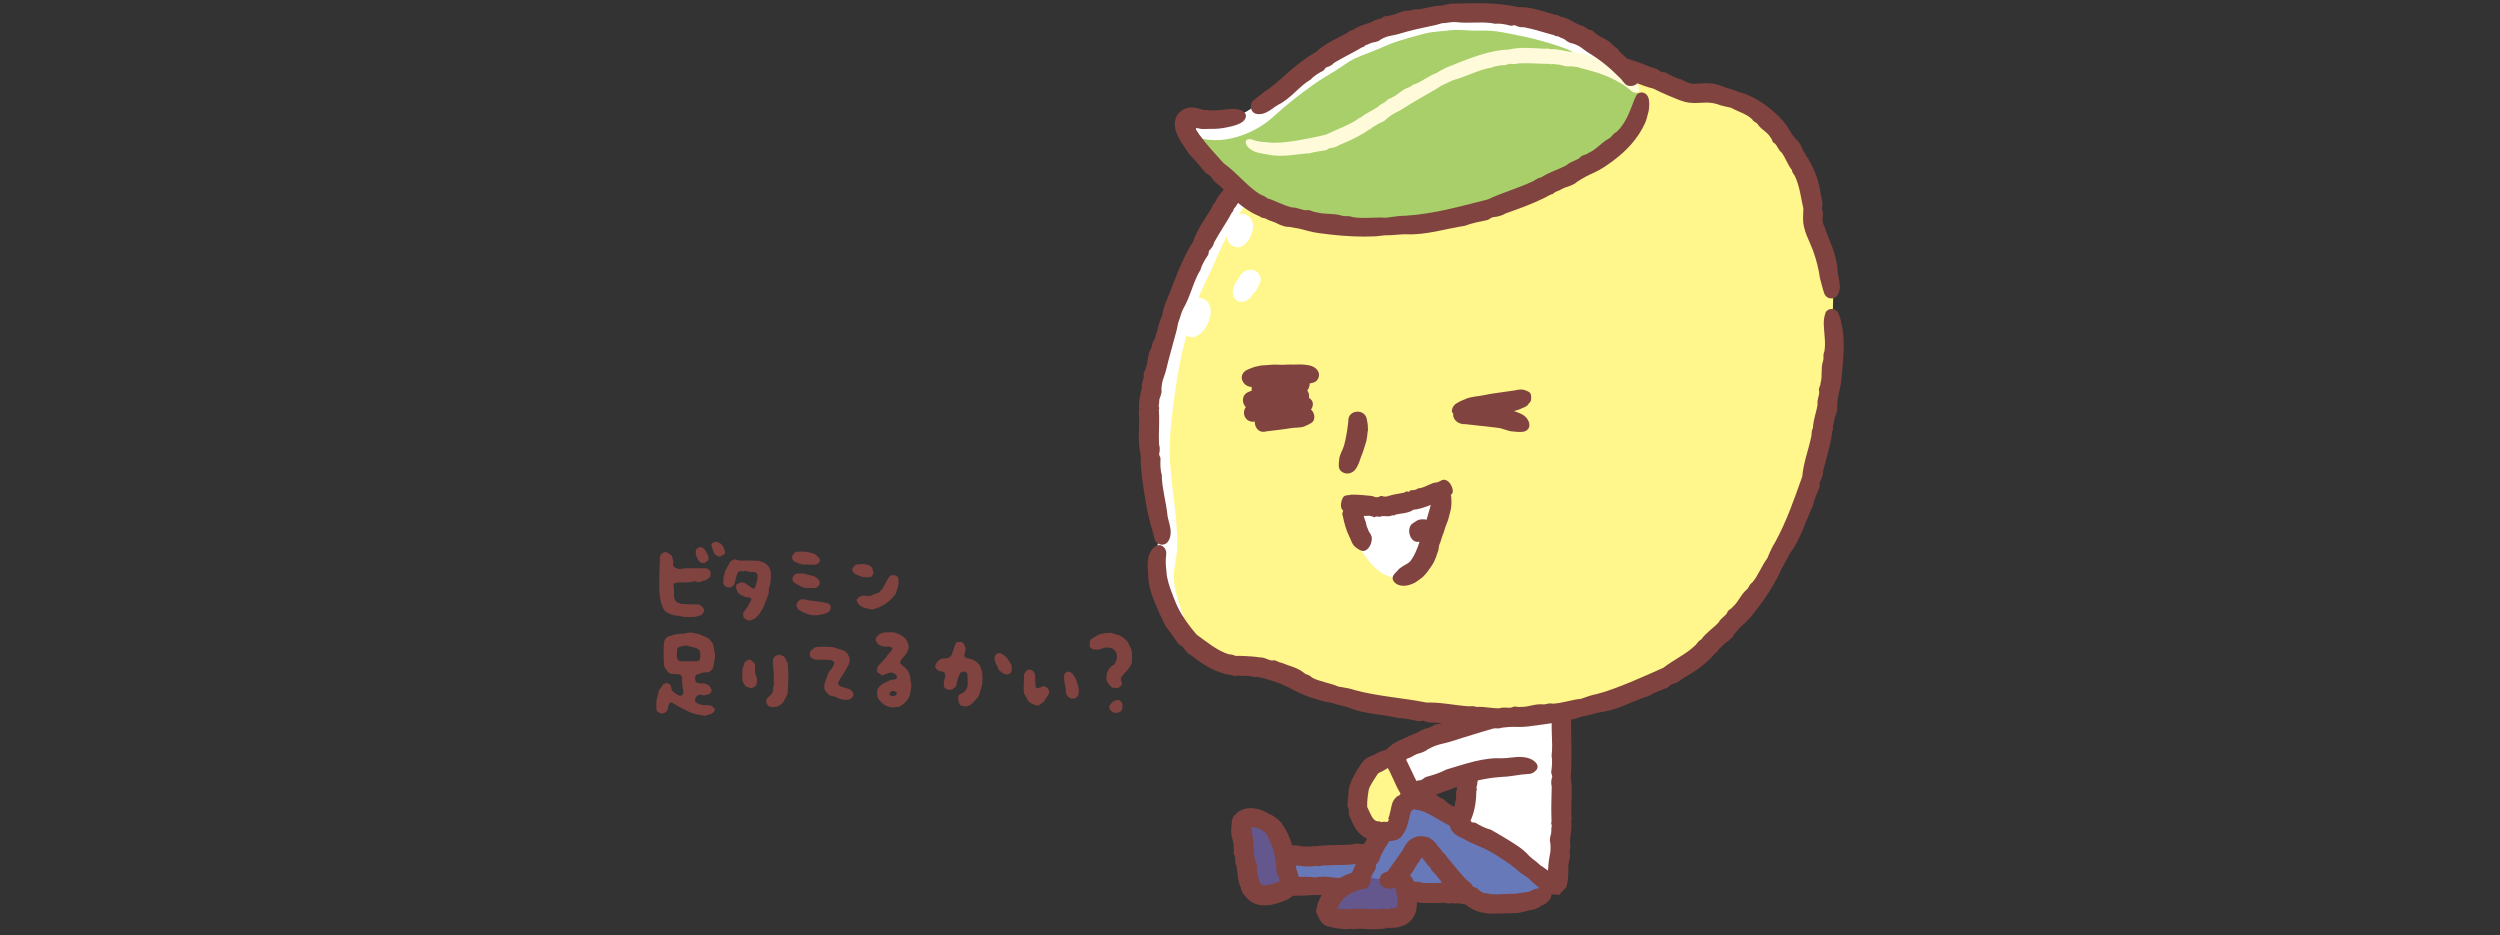 <?xml version="1.0" encoding="utf-8"?>
<!-- Generator: Adobe Illustrator 29.7.1, SVG Export Plug-In . SVG Version: 9.03 Build 0)  -->
<svg version="1.1" id="レイヤー_1" xmlns="http://www.w3.org/2000/svg" xmlns:xlink="http://www.w3.org/1999/xlink" x="0px"
	 y="0px" viewBox="0 0 780 291.8" style="enable-background:new 0 0 780 291.8;" xml:space="preserve">
<rect x="0" y="0" width="780" height="291.8" fill="#333333" stroke="none"/>
<style type="text/css">
	.ドロップシャドウ{fill:none;}
	.光彩_x0020_外側_x0020_5_x0020_pt{fill:none;}
	.青のネオン{fill:none;stroke:#8AACDA;stroke-width:7;stroke-linecap:round;stroke-linejoin:round;}
	.クロムハイライト{fill:url(#SVGID_1_);stroke:#FFFFFF;stroke-width:0.363;stroke-miterlimit:1;}
	.ジャイブ_GS{fill:#FFDD00;}
	.Alyssa_GS{fill:#A6D0E4;}
	.st0{fill:#6879B9;}
	.st1{fill:#804340;}
	.st2{fill:#64578D;}
	.st3{fill:#FFFFFF;}
	.st4{fill:#FFF68C;}
	.st5{fill:#A8CF6A;}
	.st6{fill:#FFFBDA;}
</style>
<linearGradient id="SVGID_1_" gradientUnits="userSpaceOnUse" x1="0" y1="0" x2="6.123234e-17" y2="-1">
	<stop  offset="0" style="stop-color:#656565"/>
	<stop  offset="0.618" style="stop-color:#1B1B1B"/>
	<stop  offset="0.629" style="stop-color:#545454"/>
	<stop  offset="0.983" style="stop-color:#3E3E3E"/>
</linearGradient>
<g>
	<g>
		<g>
			<g>
				<g>
					<g>
						<g>
							<g>
								<path class="st0" d="M478.915,272.21c-1.155-1.656-3.08-2.764-4.752-3.803c-2.001-1.243-3.7-2.581-5.8-3.689
									c-2.171-1.146-4.186-2.366-6.47-3.304c-2.382-0.979-4.502-2.509-7.173-1.92c-2.594,0.571-5.128,1.61-7.7,2.276
									c-2.635,0.683-5.218,1.175-7.944,1.64c-6.475,1.104-13.032,1.021-19.455,2.584c-2.729,0.664-5.499,0.864-8.33,0.965
									c-2.987,0.107-6.579-0.596-9.456,0.297c-0.714,0.222-1.241,0.605-1.625,1.069c-0.112,0.05-0.23,0.08-0.338,0.143
									c-0.768,0.454-1.306,1.356-1.426,1.507c-1.174,1.488-1.377,3.342,0,4.822c1.728,1.856,4.624,1.258,6.916,1.258
									c2.962,0,5.911-0.048,8.861,0.239c5.612,0.545,11.245,1.086,16.825,1.974c6.022,0.959,11.857,1.184,17.947,1.183
									c6.301-0.001,12.959,0.598,19.209-0.178c2.752-0.341,5.897-0.243,8.541-1.061
									C479.382,277.398,480.524,274.517,478.915,272.21z"/>
								<path class="st1" d="M485.938,275.023c-0.339-0.696-0.993-1.259-1.851-1.303c-0.334,0.033-0.664,0.092-0.988,0.174
									c-0.258,0.045-0.522,0.091-0.79,0.137c-0.496,0.135-0.669,0.054-1.232,0.232h0c-0.275,0.076-0.61,0.185-0.99,0.338
									c-0.194,0.08-0.395,0.168-0.612,0.278l-0.418,0.21c-0.534,0.27-1.088,0.54-1.667,0.782
									c-1.081,0.449-2.613,0.935-3.342,0.752c-1.116-0.506-1.488,0.062-2.796-0.278c-2.371-0.574-4.211,0.28-6.39-0.106
									c-0.905,0.133-1.709-0.563-2.374-0.198c-0.262,0.012-0.518-0.025-0.77-0.08c-0.069-0.019-0.355-0.079-0.614-0.119
									l-0.692-0.088c-0.431-0.041-0.798-0.052-1.109-0.034c-0.295,0.02-0.521,0.062-0.901,0.17
									c-1.188,0.024-2.388-0.113-3.577-0.2c-1.282-0.081-2.184-0.108-2.849-0.028c-1.163-0.527-2.254-0.323-3.1-0.185
									c-1.581,0.1-3.247,0.001-4.925-0.028c0.014-0.007-0.053-0.021-0.751-0.193c-0.432-0.103-0.945-0.175-1.421-0.162
									l-0.22,0.005l-0.013,0.003l-0.014,0.003c0.025,0.012-0.042-0.009-0.327-0.092c-0.433-0.127-0.981-0.212-1.347-0.2
									c-0.638,0.024-1.159,0.06-1.693,0.113c0.009,0.061-0.118,0.102-0.848,0.02c-0.755-0.203-1.112-0.143-1.679-0.211
									l-1.561-0.087l-2.687-0.056c-1.8,0.023-3.583-0.061-5.371-0.108l-2.226-0.086l-2.625-0.233l-0.656-0.062l-0.851-0.098
									c-0.832-0.074-1.338-0.013-1.532-0.032l-2.559-0.233c-0.248-0.058-0.541-0.098-0.869-0.12
									c-0.17-0.009-0.347-0.018-0.531-0.027c-0.284-0.039-0.571-0.063-0.855-0.076c-1.142-0.045-2.194,0.112-3.032,0.248
									c-1.221-0.193-2.592-0.226-3.917-0.203c-1.328,0.068-2.678,0.151-3.902,0.04c-0.061-0.019-0.06-0.04-0.148-0.083
									c-0.073-0.704-0.259-1.448-0.435-2.089l-0.185-0.714l-0.082-0.358c-0.018-0.073-0.021-0.045-0.029-0.073
									c-0.024-0.059-0.013-0.138,0.088-0.143c-0.127-0.246,0.596,0.418,0.149-0.069c-0.034-0.107,0.09-0.018,0.122,0.047
									c-0.221,0.062,0.638,0.102,1.275-0.106c2.329-0.017,4.8,0.661,7.221,0.134c0.861,0.252,1.593,0.028,2.404-0.12
									c4.112-0.246,8.335,0.11,12.394-0.86c1.805,0,3.622-0.103,5.444-0.29c1.098-0.126,1.261-0.14,2.413-0.159
									c0.264-0.009,0.556-0.025,0.875-0.057l0.832-0.115l1.2-0.184l1.218-0.189l1.388-0.138l2.772-0.271
									c1.833-0.068,3.728-0.602,5.606-0.932c0.319-0.026,0.691-0.085,1.098-0.169c0.295-0.076,0.618-0.16,0.957-0.248
									c0.303-0.078,0.615-0.149,0.973-0.21l0.98-0.135c0.409-0.087,0.804-0.215,1.169-0.384l0,0
									c1.645-0.809,2.296-1.73,2.664-2.337c0.79-1.594-0.495-3.498-2.292-3.255c-1.064,0.095-2.018,0.49-2.196,0.432
									c-0.109-0.003,0.003-0.005-0.272,0.01c-0.496,0.015-1.02,0.065-1.534,0.147c-0.514,0.082-1.011,0.193-1.466,0.302
									c-0.473,0.12-0.73,0.135-1.093,0.167c-1.11,0.03-2.203,0.175-3.297,0.389c-1.154,0.123-2.319,0.247-3.484,0.371
									c-1.203,0.155-2.247,0.238-3.629,0.453c-0.655,0.078-1.307,0.156-1.952,0.233c-0.265,0.022-0.702-0.01-1.336-0.07
									c-0.535,0.083-1.087,0.169-1.651,0.256c-0.446,0.072-0.902,0.126-1.363,0.154c-0.92,0.062-1.849,0.05-2.718,0.022
									c-0.614-0.022-1.193,0.614-1.793,0.403c-1.033-0.211-2.008-0.187-2.999,0.118c-3.235,0.184-6.469,0.141-9.738,0.37
									c-0.406-0.017-2.073,0.329-2.433,0.106c-0.293-0.005-0.6,0.25-0.898,0.225c-1.541-0.245-1.708,0.15-3.244-0.274
									c-0.517-0.14-2.007-0.308-2.49-0.018c-0.715,0.093-2.453,0.141-3.662,0.19c-0.686-0.031-1.198,0.164-1.841,0.274
									c-0.433,0.257-1.042,0.433-1.491,1.077c-0.845,0.993-0.91,2.81-0.687,4.62l0.163,1.272l0.113,0.723
									c0.082,0.474,0.164,0.945,0.244,1.409c0.145,0.808,0.269,1.511,0.493,2.448l0.08,0.29c0.004,0.012,0.013,0.04,0.02,0.062
									c0.005,0.02,0.014,0.062,0.04,0.172c0.053,0.195,0.209,0.926,0.863,1.67c0.668,0.738,1.406,1.004,1.819,1.123
									c0.857,0.229,1.401,0.161,1.686,0.153c0.178-0.013,0.172-0.013,0.158-0.012v-0.001c0,0-0.082-0.018,0.252,0.043
									c0.297,0.057,0.84,0.127,1.252,0.114c1.716-0.041,3.425-0.081,5.13-0.121c0.736-0.011,1.468-0.136,2.201-0.168
									c0.169-0.005,0.353,0.031,0.543,0.009c0.858,0.042,1.615-0.024,2.228-0.015c0.35,0.001,0.486,0.027,0.907,0.068
									c0.438,0.04,0.861,0.093,1.266,0.173c0.605,0.15,1.471,0.264,1.906,0.363l0.768,0.128c0.366,0.058,0.984,0.069,1.217,0.068
									c0.288-0.001,0.414,0.014,0.368,0.008l0.88,0.085l1.875,0.151c1.162,0.105,2.708,0.153,4.124,0.218
									c1.249,0.048,2.407,0.138,3.577,0.322c0.87-0.156,1.808-0.186,2.747-0.152c0.907,0.034,1.971,0.127,2.601,0.238
									c0.25,0.039,0.512-0.09,0.779-0.198c0.133-0.054,0.267-0.103,0.396-0.122c0.085-0.016,0.113,0.007,0.208,0.09
									c0.14,0.096,0.379,0.213,0.726,0.321c0.349,0.11,0.866,0.198,1.302,0.2c0.27,0.012,0.471,0.004,0.711-0.025
									c0.223-0.029,0.515-0.08,0.565-0.148l0.053,0.014c0.138,0.048,0.699,0.226,1.039,0.275c0.234,0.039,0.47,0.062,0.708,0.069
									l0.506,0l0.08,0.023c0.272,0.062,1.148,0.339,2.138,0.334l2.772,0.031l1.472-0.019l1.304-0.061
									c0.426-0.011,1.183-0.145,2.109,0.225c0.41,0.061,0.835-0.162,1.195-0.123c1.816,0.282,1.818-0.15,3.424,0.259
									c0.525,0.13,2.001,0.272,2.467-0.022c1.206-0.118,1.669-0.204,1.937-0.142c0.779,0.099,1.641,0.369,2.652,0.529
									c1.806,0.25,3.825,0.157,5.577,0.178l2.751,0.023c0.782-0.007,1.729,0.077,2.993-0.015c1.462-0.133,2.327-0.438,3.348-0.73
									c1.001-0.316,1.999-0.71,2.961-1.201c0.388-0.199,0.759-0.435,1.119-0.684c0.174-0.152,0.41-0.32,0.736-0.496
									c0.154-0.084,0.336-0.125,0.517-0.228h0c0.781-0.383,1.951-1.285,2.446-2.011
									C486.391,276.472,486.238,275.755,485.938,275.023z"/>
							</g>
							<g>
								<path class="st2" d="M398.348,277.659c0.434-0.301,0.733-0.692,0.967-1.113c0.31-0.339,0.568-0.723,0.69-1.203
									c0.011-0.042,0.014-0.09,0.024-0.132c0.783-0.51,1.326-1.348,1.515-2.389c0.152-0.839,0.162-1.672,0.064-2.521
									c-0.039-0.345-0.109-0.685-0.167-1.026c-0.033-0.199-0.067-0.398-0.093-0.599c-0.004-0.028-0.02-0.164-0.035-0.28
									c-0.001-0.118-0.006-0.307-0.003-0.359c0.008-0.145,0.025-0.288,0.035-0.433c0.038-0.527,0.039-1.058-0.008-1.585
									c-0.096-1.074-0.628-2.158-1.341-2.959c-0.359-0.403-0.809-0.799-1.264-1.098c-0.078-0.051-0.12-0.073-0.15-0.085
									c-0.014-0.02-0.022-0.033-0.043-0.063c-0.441-0.603-0.945-1.15-1.398-1.743c-0.837-1.095-1.671-2.199-2.603-3.212
									c-0.322-0.35-0.68-0.674-1.088-0.914c-0.253-0.147-0.55-0.333-0.826-0.429c-0.104-0.037-0.121-0.037-0.098-0.022
									c-0.501-0.248-0.942-0.508-1.556-0.538c-0.892-0.043-1.847,0.223-2.541,0.806c-0.826,0.693-1.248,1.746-1.383,2.792
									c-0.069,0.532,0.007,1.087,0.067,1.619c0.004,0.031,0.006,0.068,0.009,0.104c-0.091,0.411-0.102,0.695-0.086,1.132
									c0.002,0.057,0.004,0.085,0.005,0.132c0.013,0.053,0.02,0.164,0.02,0.319c-0.003-0.108-0.01-0.243-0.02-0.313
									c0.01,0.275,0.017,0.404,0.02,0.433c-0.005,0.485-0.042,1.167-0.037,1.227c0.058,0.73,0.279,1.427,0.386,2.148
									c0.245,1.663,0.459,3.207,1.062,4.807c0.253,0.671,0.498,1.347,0.767,2.012c-0.001-0.034-0.008-0.05-0.008-0.088
									c-0.001,0.036,0.014,0.08,0.021,0.122c0.022,0.055,0.04,0.111,0.063,0.166c0.069,0.167,0.063,0.232,0.041,0.245
									c0.17,0.636,0.383,1.273,0.6,1.896c0.342,0.978,0.951,1.926,1.766,2.594c0.628,0.972,1.6,1.697,2.818,1.685
									C396.076,278.78,397.022,278.58,398.348,277.659z"/>
								<g>
									<path class="st1" d="M405.144,273.377c-0.121-0.57-0.272-1.041-0.403-1.446l-0.319-0.998
										c-0.075-0.266-0.1-0.377-0.16-0.853l-0.334-2.337c-0.426-3.206-1.403-7.077-3.702-10.314
										c-0.609-1.183-2.484-2.831-4.422-3.552c-1.231-0.853-2.619-1.378-4.37-1.638c-2.29-0.363-4.584,0.268-5.941,1.843
										c-0.87,0.748-1.041,1.468-1.134,2.086c-0.055,0.646-0.106,1.247-0.198,2.328c-0.175,1.455,0.109,2.313,0.321,3.184
										c0.233,0.893,0.482,1.779,0.437,2.819c0.26,0.808-0.379,1.643,0.26,2.324c0.381,1.092-0.023,2.266,0.613,3.427
										c0.206,1.073,0.273,2.192,0.414,3.301c0.155,1.113,0.303,2.141,0.959,3.422c0.033,0.992,0.659,1.906,1.496,2.799
										c0.93,1.266,2.701,2.336,4.245,2.555c1.547,0.275,2.809,0.12,3.921-0.077c1.086-0.198,2.181-0.55,2.917-0.81
										c0.463-0.162,0.878-0.308,1.557-0.612c0.8-0.358,1.534-0.827,2.092-1.437c1.157-0.899,1.825-2.33,1.914-3.826
										C405.378,274.852,405.275,273.968,405.144,273.377z M399.212,275.161c-0.144-0.078-0.196-0.148-0.217-0.155
										c-0.227,0.064-0.63,0.241-1.026,0.483c-0.796,0.226-1.393,0.415-1.983,0.532c-0.581,0.12-1.148,0.205-1.546,0.191
										c-0.415-0.004-0.623-0.079-0.675-0.108c-0.051-0.028-0.127-0.049-0.328-0.313c-0.047-0.035-0.69-0.883-0.533-1.27
										c-0.043-0.201-0.349-0.352-0.384-0.637c-0.06-1.386-0.483-1.444-0.347-2.845c0.039-0.47-0.043-1.759-0.4-2.114
										c-0.484-1.668-0.604-2.417-0.589-4.158c0.013-1.611-0.314-3.272-0.561-4.919l-0.168-1.133
										c-0.03-0.195-0.051-0.523-0.057-0.619l-0.003-0.005c0,0-0.014-0.027-0.003-0.057c0.028-0.009-0.039-0.043,0.1-0.033
										c0.248,0.027,0.534,0.085,0.828,0.151c0.475,0.11,1.029,0.175,1.528,0.351c0.122,0.041,0.205,0.129,0.323,0.168
										c0.829,0.58,1.841,1.101,2.283,2.004c0.642,1.459,1.366,3.012,1.904,4.837c0.528,1.731,0.805,4.014,0.891,6.289
										c0.388,1.137,0.794,1.999,0.927,2.606c0.078,0.338,0.068,0.488,0.021,0.47c-0.039,0.032-0.092,0.047-0.143,0.042
										C398.999,274.863,399.48,275.279,399.212,275.161z"/>
								</g>
							</g>
						</g>
						<g>
							<g>
								<path class="st0" d="M479.454,271.369c-2.011-3.024-5.407-4.694-8.411-6.578c-3.396-2.131-7.128-3.676-10.544-5.77
									c-3.724-2.283-7.6-4.285-11.61-6.013c-3.628-1.563-8.007-2.822-11.797-1.007c-1.548,0.741-3.538,2.296-4.48,3.757
									c-0.938,1.455-1.376,3.478-1.876,5.115c-0.448,1.47-0.85,2.965-1.223,4.465c-0.272,0.337-0.557,0.664-0.817,1.011
									c-1.649,2.21-3.756,5.997-3.287,8.832c0.322,1.944,1.898,2.952,3.72,3.225c1.845,0.276,3.576,1.162,5.408,0.232
									c2.754-1.398,4.62-5.83,5.734-8.552c0.602-1.471,1.306-3.207,2.309-4.464c0.901-1.128,2.024-1.538,3.124-2.371
									c0.34,0.233,1.034,0.738,0.806,0.573c0.565,0.408,1.141,0.808,1.652,1.283c1.288,1.197,2.101,2.703,3.264,3.974
									c2.376,2.598,4.613,5.354,6.999,7.946c2.237,2.431,4.954,4.912,8.342,5.385C472.88,283.265,484.831,279.455,479.454,271.369
									z"/>
								<path class="st1" d="M481.586,276.955c-0.473-0.04-0.867,0.016-1.256,0.093c-0.192,0.047-0.366,0.104-0.517,0.167
									c-0.073-0.014-0.066-0.046-0.175-0.03c-0.132,0.027-0.357,0.078-0.672,0.177c-0.315,0.093-0.779,0.294-0.991,0.409
									c-0.21,0.114-0.417,0.228-0.617,0.336c-0.631,0.155-1.222,0.285-1.797,0.348c-0.584,0.04-0.797,0.058-1.188,0.146
									l-1.533,0.219c-0.555,0.107-0.79-0.016-1.203,0.029l-1.658,0.062c-2.194,0.076-4.574,0.314-5.968-0.202
									c-1.206,0.105-2.139-0.548-3.187-1.574c-0.343-0.338-1.109-0.183-1.318-0.69c-0.459-0.746-1.013-1.313-1.792-1.736
									c-0.973-0.959-1.877-2.031-2.786-3.13l-2.682-3.242c-0.156-0.264-1.305-1.38-1.367-1.827
									c-0.163-0.243-0.562-0.342-0.723-0.594c-0.833-1.41-1.128-1.213-2.141-2.77c-0.3-0.32-0.857-0.986-1.606-1.431
									c-0.694-0.543-1.502-0.699-1.863-0.707c-1.504-0.294-2.662-0.103-3.592,0.445c-1.018,0.391-1.778,1.088-2.635,2.513
									c-0.248,0.399-0.562,1.062-0.708,1.329c-0.118,0.209-0.229,0.384-0.218,0.335c-0.611,0.784-1.183,1.653-1.76,2.455
									l-1.492,2.055l-1.411,2.045l-1.312,1.85c-0.315,0.415-1.207,1.528-1.608,2.306c-0.388,0.675-0.596,1.351-0.866,1.916
									c-0.065,0.137-0.167,0.232-0.226,0.365c-0.125,0.171-0.127,0.162-0.141,0.178l-0.039,0.061l-0.071,0.154
									c-0.052,0.125-0.204,0.127-0.267-0.024c-0.039-0.079-0.027-0.126-0.08-0.189c0.052-0.045-0.923-0.399-1.251-0.455
									l-0.558-0.127c-0.162-0.033-0.37-0.071-0.313-0.068c-0.012-0.013-0.021-0.02-0.033-0.024
									c-0.027-0.022-0.169,0.056-0.277-0.013c-0.062-0.052-0.051-0.14,0.005-0.222l0.048-0.056
									c-0.096,0.173,0.382-0.582,0.423-0.674c0.27-0.441,0.538-0.878,0.803-1.312c0.465-1.665,1.363-3.32,2.163-4.701
									c0.288-0.487-0.036-1.238,0.407-1.613c0.623-0.713,1.006-1.455,1.165-2.324l0.473-0.894c0.285-0.517,0.459-0.943,0.58-1.181
									c0.06-0.122,0.104-0.198,0.13-0.237l0.208-0.288c0.265-0.383,0.503-0.764,0.724-1.142c0.44-0.757,0.806-1.503,1.133-2.24
									c0.304-0.698,0.484-1.206,0.713-1.841c0.231-0.349,0.688-1.856,1.04-2.034c0.134-0.23,0.042-0.583,0.188-0.797
									c0.848-0.961,0.585-1.327,1.548-1.899c0.328-0.216,0.972-0.617,0.983-0.952c0.888-0.802,1.862-1.25,2.841-1.218
									c0.132,0.005,0.119,0.05,0.133,0.065c0.79,0.138,1.819,0.278,2.857,0.708c2.537,1.008,5.07,2.902,8.365,4.527
									c0.672,0.318,1.369,0.491,1.999,0.733c0.149,0.057,0.274,0.158,0.421,0.211h0.001c0.654,0.233,1.274,0.467,1.899,0.596
									c1.25,0.261,3.075-1.146,2.811-2.742c-0.45-1.192-1.318-2.094-2.265-2.749v0c-1.061-0.728-2.119-1.167-3.199-1.748
									c-1.11-0.586-2.256-1.236-3.232-2.038c-0.914-1.164-1.387-0.71-2.357-1.611c-1.925-1.578-4.083-1.571-6.766-2.117
									c-0.23,0.02-0.447,0.007-0.681-0.022c-1.321-0.04-2.186-0.128-2.807,0.528c-1.268,0.728-2.561,0.663-3.802,2.064
									c-2.454,1.928-4.124,4.074-4.728,6.133c-0.298,0.27-0.478,0.571-0.61,0.885c-0.129,0.278-0.218,0.644-0.332,1.085
									c-0.941,2.344-1.283,2.979-2.555,4.829c-0.398,0.708-0.574,1.194-0.682,1.403l-0.281,0.559l-0.322,0.688
									c-0.408,0.919-0.726,1.846-0.951,2.78c-1.001,1.875-1.797,3.753-2.618,5.504l-0.623,1.288l-0.234,0.462l-0.801,1.167
									c-1.133,1.662-1.636,3.272-1.279,4.805c0.525,1.878,2.1,2.78,4.215,3.249c0.519,0.116,1.054,0.205,1.592,0.284l1.134,0.169
									l0.268,0.051c0,0,0.04,0.013,0.083,0.029c0.221,0.088,0.824,0.426,1.291,0.617c0.863,0.451,2.183,0.658,3.453-0.038
									c1.179-0.59,2.171-2.259,2.683-3.294c0.88-1.07,1.393-2.168,1.951-2.964c0.408-0.545,0.815-1.088,1.214-1.62
									c0.414-0.551,0.818-1.068,1.251-1.521c1.206-0.79,0.776-1.294,1.715-2.014c0.729-0.566,1.231-1.319,1.701-2.138
									c0.463-0.797,0.868-1.588,1.509-2.348c0.146-0.221,0.307-0.465,0.47-0.713c0.243-0.692,0.32-0.51,0.418-0.464
									c0.095,0.047,0.115,0.131-0.056-0.124c-0.054-0.137,0.056-0.078,0.093,0.002c0.051,0.078,0.018,0.11,0.103-0.106
									c0.05,0.016,0.049,0.048,0.088,0.142l0.016,0.06l0.195,0.256l0.395,0.53c0.535,0.733,1.094,1.521,1.861,2.188
									c0.2,0.743,0.73,1.168,1.356,1.795c1.326,1.563,2.379,2.996,3.691,4.517c1.284,1.479,2.741,2.908,4.526,3.945
									c0.648,0.613,1.336,1.204,2.092,1.738c0.76,0.552,1.714,1.107,2.713,1.489c2.05,0.804,4.181,0.871,5.846,0.838l4.9-0.122
									c0.898-0.015,2.155-0.001,2.835-0.208c0.73-0.103,1.792-0.385,2.822-0.691c0.478-0.045,0.941-0.121,1.541-0.3
									c0.373-0.087,0.786-0.245,1.119-0.411c0.304-0.153,0.537-0.299,0.69-0.4c0.189-0.117,0.149-0.134,0.268-0.208
									c0.119-0.073,0.333-0.165,0.618-0.292l0,0c0.317-0.137,0.724-0.331,1.029-0.543c0.284-0.209,0.436-0.388,0.624-0.565
									c0.353-0.348,0.642-0.677,0.813-0.995C484.754,278.589,483.082,277.025,481.586,276.955z"/>
							</g>
							<g>
								<path class="st2" d="M438.03,278.644c-0.224-0.478-0.558-0.839-0.935-1.14c-0.282-0.363-0.617-0.682-1.069-0.883
									c-0.04-0.018-0.086-0.029-0.126-0.046c-0.371-0.857-1.105-1.534-2.1-1.895c-0.801-0.291-1.621-0.441-2.475-0.488
									c-0.346-0.019-0.693-0.008-1.039-0.008c-0.203,0-0.404-0.001-0.606-0.009c-0.028-0.001-0.165-0.008-0.282-0.012
									c-0.117-0.019-0.304-0.045-0.354-0.057c-0.142-0.033-0.28-0.073-0.421-0.108c-0.513-0.126-1.036-0.216-1.564-0.259
									c-1.075-0.086-2.233,0.255-3.142,0.824c-0.458,0.285-0.923,0.663-1.295,1.061c-0.063,0.068-0.092,0.107-0.109,0.134
									c-0.023,0.01-0.037,0.015-0.069,0.031c-0.668,0.334-1.293,0.738-1.953,1.085c-1.22,0.641-2.449,1.277-3.604,2.026
									c-0.399,0.258-0.779,0.556-1.084,0.919c-0.188,0.224-0.42,0.486-0.562,0.742c-0.054,0.096-0.057,0.113-0.039,0.093
									c-0.328,0.452-0.659,0.843-0.792,1.443c-0.193,0.873-0.091,1.858,0.367,2.641c0.545,0.93,1.512,1.524,2.52,1.833
									c0.512,0.158,1.073,0.176,1.607,0.207c0.032,0.002,0.068,0.005,0.104,0.009c0.39,0.159,0.668,0.217,1.101,0.275
									c0.056,0.007,0.085,0.011,0.131,0.017c0.054-0.005,0.165,0.008,0.318,0.033c-0.107-0.015-0.241-0.031-0.312-0.033
									c0.272,0.036,0.401,0.051,0.43,0.053c0.477,0.086,1.144,0.238,1.203,0.244c0.73,0.065,1.453-0.035,2.182-0.019
									c1.681,0.038,3.239,0.087,4.918-0.238c0.704-0.137,1.411-0.264,2.112-0.417c-0.033-0.005-0.05,0-0.087-0.007
									c0.036,0.007,0.082,0,0.124,0c0.057-0.013,0.116-0.021,0.174-0.035c0.176-0.04,0.24-0.023,0.249,0.001
									c0.655-0.061,1.319-0.163,1.97-0.273c1.022-0.173,2.059-0.613,2.854-1.305c1.063-0.456,1.942-1.292,2.135-2.494
									C438.753,281.071,438.715,280.105,438.03,278.644z"/>
								<path class="st1" d="M441.724,278.054c-0.115-0.683-0.118-1.381-0.544-2.789c-0.397-1.214-1.158-2.291-2.226-2.974
									c-0.652-0.518-1.799-0.923-3.094-0.924c-1.167,0-1.941,0.231-2.7,0.461l0,0c-0.827,0.27-1.469,0.498-1.858,0.783
									c-0.918,0.733-1.401,3.003,0.009,3.969c0.85,0.605,1.832,0.707,2.611,0.666h0c0.569-0.032,1.066-0.121,1.44-0.149
									c0.153-0.034,0.226-0.033,0.26,0.084c-0.002,0.236-0.083,0.316-0.09,0.359c0.12,0.786,0.243,1.581,0.364,2.374
									c0.139,0.808,0.232,1.589,0.182,2.173c-0.043,0.597-0.244,0.871-0.371,0.827c0.254,0.286-0.709,0.56-1.775,0.407
									c-0.318-0.035-0.838,0.578-1.266,0.346c-0.778-0.249-1.51-0.265-2.27-0.004c-2.459,0.041-4.935-0.177-7.479-0.12
									c-0.303-0.039-1.63,0.218-1.939-0.011c-0.242-0.015-0.498,0.232-0.74,0.203c-1.218-0.273-1.507,0.16-2.45-0.278
									c-0.598-0.172-0.297-0.291-0.511-0.029c-0.248,0.173-0.406-0.089-0.083-0.23c0.164-0.112,0.089,0.177,0.357-0.423
									c0.21-0.427,0.468-0.913,0.781-1.348c1.183-1.703,2.849-2.776,4.839-3.457c0.392-0.135,0.784-0.359,1.203-0.446
									c0.1-0.022,0.199,0.001,0.298-0.021h0c0.438-0.089,0.88-0.148,1.336-0.273c0.895-0.253,2.173-2.193,1.509-3.573
									c-0.7-0.948-1.82-1.507-3.027-1.623l0,0c-2.714-0.284-5.351,1.313-7.574,2.445c-1.463,0.398-1.189,1.035-2.329,1.666
									c-1.029,0.708-1.549,1.552-1.977,2.434c-0.457,1.014-0.904,2.006-1.407,3.124c-0.234,1.268-1.023,2.651-0.165,3.719
									c0.608,1.59,1.557,3.395,3.695,3.692c0.418,0.122,0.838,0.241,1.273,0.323c0.211,0.051,0.434,0.087,0.675,0.12l0.458,0.07
									c0.583,0.085,1.123,0.147,1.602,0.192c0.873,0.086,1.79,0.143,2.667-0.068c0.62,0.29,1.216,0.109,1.844,0.003
									c3.184-0.029,6.496,0.557,9.744-0.272c1.329,0.048,3.23,0.09,5.263-0.873c1.023-0.476,2.124-1.389,2.776-2.514
									c0.662-1.12,0.894-2.236,0.993-3.194C442.226,281.002,441.894,279.347,441.724,278.054z"/>
							</g>
						</g>
					</g>
					<g>
						<path class="st3" d="M487.324,223.471c-0.002-3.562,0.291-6.591-1.551-9.735c-1.713-2.925-4.415-5.231-7.743-6.083
							c-4.192-1.073-9.107-0.951-13.164,0.604c-1.91,0.732-3.759,1.831-4.964,3.527c-1.812,2.551-0.505,4.525-0.396,7.369
							c0.152,3.931,0.126,8.011-0.429,11.858c-0.65,4.506-0.384,9.075-1.135,13.61c-0.508,3.069-0.497,6.359-1.59,9.305
							c-0.922,2.486-1.706,3.451,0.693,4.76c2.222,1.213,4.882,2.143,7.209,3.227c2.885,1.343,5.317,3.201,7.935,5.001
							c2.578,1.772,4.956,3.922,7.321,5.9c1.562,1.306,3.683,4.061,6.053,3.682c0.51-0.081,0.975-8.843,1.053-9.961
							c0.278-4,0.489-7.984,0.49-11.996C487.11,244.181,487.329,233.795,487.324,223.471z"/>
						<path class="st1" d="M490.196,256.209c0.301-0.765,0.161-1.506,0.034-2.249c-0.074-3.829,0.471-7.686-0.175-11.445
							c0.572-6.571-0.033-13.336,0.152-19.916c0.164-1.054,0.063-3.032-0.318-4.878v0c-0.211-1.034-0.473-2.034-0.847-2.631
							c-1.047-1.668-3.271-0.959-3.959,0.385c-0.494,0.838-0.64,1.671-0.655,2.596l0,0c-0.015,1.31,0.22,2.821,0.013,4.168
							c-0.811,4.437,0.208,9.144-0.343,13.47c0.299,1.628,0.093,3.503-0.117,5.142c-0.08,0.581,0.509,1.173,0.249,1.723
							c-0.291,0.96-0.337,1.883-0.095,2.832c-0.023,3.051-0.203,6.074-0.11,9.12c-0.046,0.357,0.175,1.909-0.064,2.271
							c-0.023,0.28,0.217,0.58,0.18,0.861c-0.307,1.45,0.092,1.611-0.367,3.018c-0.149,0.475-0.346,1.813-0.07,2.252
							c0.123,1.82,0.133,2.543-0.256,4.363c-0.175,0.811-0.269,1.648-0.34,2.486c-0.061,0.725-0.149,2.061-0.13,1.696
							c-0.022,0.009-0.031-0.024-0.022,0.003c0.002,0.012,0.002,0.036-0.016,0.059c-0.009,0.012-0.023,0.023-0.044,0.031
							c-0.062-0.031,0.095,0.152-0.374-0.258c-0.278-0.233-0.586-0.458-0.965-0.712l-0.883-0.561
							c-0.133-0.092-0.229-0.219-0.364-0.309c-1.061-1.035-2.45-1.87-3.406-2.882c-0.761-0.863-1.651-1.656-2.646-2.374
							c-0.941-0.673-1.846-1.262-2.847-1.895c-1.966-1.246-4.142-2.486-6.237-3.696c-1.716-0.435-3.39-1.293-4.705-2.103
							c-0.428-0.272-1.275-0.019-1.453-0.402c-0.095-0.379,0.127-0.266-0.216-0.258c-0.015-0.069,0.027-0.13,0.062-0.188
							c0.143-0.322,0.609-1.444,0.835-2.263c0.513-1.748,0.732-3.426,0.851-4.981c0.075-0.381-0.043-1.96,0.226-2.264
							c0.043-0.269-0.168-0.572-0.107-0.833c0.456-1.352,0.117-1.719,0.666-3.163c0.182-0.504,0.436-1.942,0.163-2.399
							c-0.094-1.886-0.085-2.675,0.286-4.41c0.341-1.634,0.386-3.107,0.654-4.795c0.505-3.633,0.57-7.242,0.248-10.726
							c-0.031-0.352-0.096-0.7-0.162-1.047l-0.255-1.286c-0.044-0.193-0.036-0.392-0.088-0.575v0
							c-0.225-0.822-0.472-1.528-0.788-2.12c-0.328-0.631-1.03-0.946-1.797-1.071c-0.768-0.116-1.618,0.028-2.121,0.699
							c-0.608,1.165-0.684,2.438-0.688,3.407v0c0.012,0.522,0.024,1.058,0.036,1.602c0.043,0.646,0.087,1.301,0.132,1.954
							c0.096,1.301,0.159,2.596-0.072,3.77c-0.59,1.256,0.03,1.457-0.409,2.565c-0.372,1.027-0.406,1.868-0.448,2.844
							c-0.052,1.053-0.033,2.07-0.309,3.158c0.076,0.908-0.72,1.648-0.23,2.469c0.155,1.191-0.47,2.26-0.115,3.495
							c-0.049,2.187-0.994,3.907-0.838,6.381c-0.365,0.749-0.243,1.474-0.208,2.198c-0.172,1.868-0.527,3.321-1.17,4.789
							l-0.396,1.003c-0.157,0.44-0.296,0.883-0.388,1.327c-0.188,0.887-0.129,1.762,0.152,2.592c0.55,1.651,2.305,2.766,3.773,3.274
							c3.276,1.945,6.321,2.795,8.829,4.262c1.323,0.74,2.661,1.613,4.049,2.545c1.458,0.973,2.665,1.78,3.89,2.825
							c0.719,0.772,2.25,1.841,3.706,2.739c0.398,0.461,1.004,0.986,1.337,1.286l0.71,0.633c0.445,0.403,0.899,0.804,1.36,1.165
							c1.874,1.484,3.705,2.143,5.465,2.164c0.524,0.098,0.905,0.025,1.208-0.085l0.029-0.009l0.014-0.005l0.001,0l-0.136-0.263
							l0.002-0.001l0.003-0.002l0.005-0.004l0.045-0.033l0.086-0.066l0.129-0.115l0.218-0.228c0.135-0.153,0.253-0.304,0.435-0.475
							c0.184-0.15,0.4-0.317,0.665-0.654c0.292-0.227,0.418-0.671,0.529-1.119c0.133-0.425,0.199-0.908,0.258-1.384
							c0.129-0.923,0.159-1.961,0.188-2.781c-0.014-0.99-0.062-1.96,0.203-3.015c-0.085-0.878,0.72-1.608,0.229-2.387
							c-0.164-1.2,0.46-2.301,0.082-3.606C489.873,260.663,490.563,258.383,490.196,256.209z"/>
					</g>
				</g>
				<g>
					<g>
						<path class="st4" d="M427.724,239.938c0.532-0.484,1.03-1.034,1.562-1.481c1.428-1.2,3.422-2.594,5.278-1.416
							c1.295,0.823,1.468,1.297,2.125,2.52c0.595,1.106,1.423,1.68,2.162,2.592c0.72,0.89,0.878,1.731,1.111,2.983
							c-0.002,0.381-0.004,0.762-0.006,1.143c-0.042,0.597-0.185,1.151-0.427,1.663c-0.35,0.883-0.908,1.736-1.591,2.156
							c-0.076,0.047-0.152,0.052-0.229,0.092c-0.159,0.082-0.271,2.014-0.333,2.296c-0.165,0.745-0.388,1.477-0.69,2.178
							c-0.55,1.278-1.005,2.646-1.811,3.798c-0.734,1.048-1.662,1.803-2.929,1.8c-1.375-0.003-2.874-0.105-3.867-1.135
							c-2.834-2.943-4.31-8.227-3.842-12.201c0.006-0.05,0.011-0.101,0.018-0.153c-0.103-0.465-0.148-0.965-0.145-1.429
							c0.005-1.051,0.251-1.804,0.64-2.766c0.472-1.166,1.223-1.384,2.158-1.994C427.193,240.398,427.463,240.176,427.724,239.938z"
							/>
						<path class="st1" d="M443.605,244.182c-0.082-0.689-0.328-1.336-0.523-1.972c-0.043-0.153-0.041-0.31-0.1-0.46l0,0
							c-0.236-0.656-0.52-1.301-0.939-1.86c-0.975-1.308-3.149-0.475-3.825,0.725c-0.401,0.914-0.567,1.658-0.563,2.386l0,0
							c0.034,1.493,0.577,3.334-0.285,4.305c-0.381,0.151-0.426,0.273-0.477,0.417c-0.021,0.133-0.141,0.386-0.458,0.477
							c-0.329,0.155-0.368,0.069-1.051,0.757c-0.526,0.552-0.863,1.224-1.081,1.912c-0.197,0.649-0.244,1.072-0.345,1.525
							c-0.102,0.495-0.215,1.007-0.374,1.493c0.042,0.819-0.74,1.343-0.275,1.746c0.075,0.625-0.403,0.242-0.245,0.713
							c-0.085,0.211-1.128-0.081-2.239,0.152c-0.337-0.331-0.723-0.229-1.119-0.246c-1.503-0.312-2.087-2.353-3.141-4.482
							c-0.037-1.026,0-1.97,0.133-3.063l0.244-1.691l0.117-0.669c0.027-0.125,0.079-0.29,0.155-0.479
							c0.152-0.38,0.406-0.851,0.716-1.376l0.5-0.833l0.467-0.733l0.945-1.461c0.115-0.148,0.3-0.302,0.705-0.512
							c0.29-0.077,0.736-0.292,1.375-0.676c0.573-0.334,1.093-0.67,1.612-1.049c0.576-0.419,1.129-0.798,1.426-1.198
							c0.792-1.062,0.184-3.287-1.205-3.787c-0.865-0.351-1.738-0.252-2.551,0.035l0,0c-0.585,0.206-1.145,0.504-1.692,0.785
							c-0.448,0.259-0.926,0.504-1.553,0.73c-0.51,0.164-1.091,0.427-1.674,0.843c-0.566,0.376-1.227,1.102-1.41,1.414
							c-0.572,0.795-1.116,1.659-1.61,2.486c-0.405,0.733-0.93,1.594-1.429,2.652c-0.248,0.536-0.495,1.12-0.683,1.812
							c-0.169,0.654-0.254,0.946-0.408,1.442c0.074,1.427-0.299,3.099-0.373,4.738c-0.032,0.58,0.622,1.066,0.459,1.616
							c-0.124,0.952,0.068,1.871,0.622,2.664c0.515,1.406,1.196,2.814,2.319,4.111c0.557,0.645,1.241,1.254,2.075,1.746
							c0.801,0.466,1.559,0.749,2.33,0.958c0.362,0.18,1.989,0.215,2.352,0.442c0.299,0.045,0.627-0.185,0.926-0.158
							c0.78,0.139,1.243,0.049,1.692-0.035c0.455-0.092,0.891-0.153,1.833-0.285c0.315-0.055,0.929-0.227,1.496-0.604
							c0.567-0.326,1.058-0.896,1.143-1.193c1.452-1.96,1.556-3.51,1.987-4.933c0.125-0.498,0.253-1.01,0.381-1.523l0.18-0.663
							c0.052-0.154,0.018-0.066,0.033-0.092l0.008,0.001c-0.011,0.016-0.002,0.007,0.167-0.147c0.297-0.27,0.666-0.644,0.956-0.989
							c0.553-0.616,1.209-1.632,1.571-2.516C443.675,247.73,443.807,245.873,443.605,244.182z"/>
					</g>
					<g>
						<path class="st3" d="M442.412,231.74c7.066-3.268,14.482-5.696,22.007-7.612c3.384-0.862,6.861-1.406,10.094-2.701
							c2.345-0.939,5.207-0.805,6.523,1.607c1.281,2.349,1.622,5.659,1.358,8.309c-0.153,1.542-0.362,3.747-1.176,5.101
							c-1.415,2.354-4.002,2.463-6.444,2.372c-2.279-0.085-4.625,0.574-6.907,0.931c-5.936,0.928-11.816,2.319-17.496,4.327
							c-2.25,0.795-4.813,2.706-7.322,2.739c-2.526,0.033-3.28-2.411-4.439-4.647c-1.088-2.098-3.699-4.818-2.563-6.919
							C437.091,233.317,440.572,232.591,442.412,231.74z"/>
						<path class="st1" d="M479.081,237.846c-1.077-1.113-2.712-1.573-4.214-1.657h0c-2.193-0.135-4.291,0.394-5.995,0.39
							c-0.749-0.013-1.267-0.035-2.075-0.012c-0.757,0.018-1.518,0.077-2.281,0.165c-1.524,0.175-3.048,0.474-4.551,0.839
							c-3.012,0.73-5.914,1.73-8.748,2.536c-1.907,1.066-4.149,1.713-6.184,2.28c-0.716,0.193-1.217,1.019-1.959,1.029
							c-0.367,0.04-0.806,0.143-1.164,0.237c-0.107-0.18-0.219-0.385-0.314-0.62l-1.275-2.685l-1.307-2.708
							c-0.075-0.145-0.325-0.67-0.168-0.334l-0.033-0.036c-0.024-0.024-0.056-0.051-0.076-0.09
							c-0.029-0.003-0.094-0.319,0.125-0.171c0.084-0.026-0.219-0.166,0.24-0.348c0.442-0.132,0.797-0.262,1.186-0.45
							c0.519-0.263,0.608-0.341,0.843-0.478c0.41-0.255,0.841-0.479,1.705-0.695c0.587-0.147,2.143-0.718,2.521-1.186
							c1.981-1.061,2.913-1.418,5.112-1.914c2.027-0.45,4.124-1.211,6.16-1.84c4.222-1.346,8.21-2.479,12.394-3.702
							c0.835-0.247,1.642-0.601,2.475-0.86c0.199-0.062,0.403-0.073,0.6-0.138h0c0.868-0.285,1.742-0.553,2.569-0.928
							c1.8-0.786,2.156-3.138,0.57-4.003c-1.363-0.489-2.845-0.581-4.359-0.403h-0.001c-3.296,0.385-6.763,1.926-9.97,2.459
							c-1.847-0.021-1.89,0.652-3.504,0.79c-2.857,0.313-4.695,1.776-7.449,2.286c-1.031,0.5-2.228,0.115-3.03,0.978
							c-1.376,0.735-2.987,0.74-4.385,1.824c-1.358,0.625-2.788,1.163-4.175,1.82l-0.517,0.251l-0.246,0.121l-0.081,0.029
							l-0.855,0.377l-0.585,0.284c-0.307,0.161-0.62,0.312-0.908,0.492c-0.594,0.338-1.12,0.737-1.564,1.165
							c-1.597,0.918-2.142,2.786-1.705,4.364c0.148,1.012,0.868,1.994,1.513,3.051l0.771,1.633l1.517,3.272
							c0.266,0.546,0.543,1.143,0.99,1.871c0.449,0.685,1.057,1.673,2.518,2.455c0.719,0.38,1.612,0.545,2.351,0.523
							c0.774-0.015,1.346-0.2,1.866-0.387c0.662-0.293,1.137-0.555,1.703-0.858c2.045-0.641,4.078-1.356,6.101-2.114
							c2.091-0.783,3.82-1.507,5.798-2.119c1.93-0.619,3.902-1.131,5.901-1.517c1-0.189,2.005-0.346,3.014-0.469
							c0.996-0.123,2.007-0.179,3.178-0.29c1.463,0.004,3.772-0.467,5.657-0.695h0c1.073-0.138,1.993-0.127,2.573-0.216
							c0.77-0.135,1.436-0.56,1.971-1.168C479.834,239.702,479.982,238.73,479.081,237.846z"/>
					</g>
				</g>
			</g>
			<g>
				<g>
					<g>
						<g>
							<path class="st4" d="M571.563,107.881c0.079-2.782,0.134-5.558,0.193-8.318c0.099-4.595,0.521-8.65-0.33-13.21
								c-0.756-4.052-2.214-7.915-3.979-11.594c-0.75-1.564-1.98-2.989-2.589-4.55c-0.631-1.615-0.184-3.531,0.071-5.185
								c0.625-4.06,0.428-8.755-1.183-12.553c-1.923-4.536-5.125-8.59-7.917-12.574c-1.909-2.724-4.31-5.082-7.076-6.881
								c-4.107-2.67-9.543-4.125-14.388-4.408c-4.402-0.258-8.74,0.628-12.786-1.413c-1.582-0.798-2.781-2.051-4.222-3.091
								c-1.234-0.89-2.234-1.946-3.656-2.531c-1.709-0.703-3.646-1.039-5.441-1.457c-3.991-0.93-8.024-1.658-12.055-2.389
								c-13.186-2.389-26.287-1.886-39.482,0.471c-11.581,2.069-24.546,3.454-35.293,8.75c-3.52,1.735-5.971,4.769-9.212,6.97
								c-3.507,2.382-6.859,5.008-10.041,7.837c-6.266,5.572-11.847,11.926-16.852,18.711
								c-18.12,24.563-32.323,58.115-25.521,89.312c1.01,4.635,3.336,10.197,2.952,15.087c-0.248,3.162-1.799,5.835-2.005,9.064
								c-0.528,8.286,2.313,16.581,6.881,23.35c3.769,5.583,11.011,7.784,17.239,9.011c2.263,0.446,4.797,0.385,7,0.987
								c3.6,0.983,6.919,2.75,10.502,3.707c4.017,1.073,8.238,2.717,11.979,4.55c8.712,4.27,19.078,3.666,28.47,5.232
								c8.948,1.491,18.164,2.971,27.243,3.367c7.392,0.323,15.253-0.183,22.583-1.34c6.873-1.084,13.861-5.453,20-8.747
								c4.998-2.682,9.667-5.692,14.164-9.202c4.254-3.321,7.573-7.443,11.427-11.216c1.723-1.687,3.511-3.136,4.856-5.166
								c1.479-2.233,3.17-4.323,4.626-6.592c2.768-4.314,6.039-8.109,8.506-12.643c2.775-5.099,5.308-10.17,7.321-15.641
								c0.808-2.196,1.317-4.53,2.034-6.762c0.751-2.341,1.531-4.379,2.246-7.069C570.584,129.403,571.258,118.592,571.563,107.881z
								"/>
							<path class="st3" d="M390.74,69.342c-0.624-2.659-3.863-3.568-5.626-1.401c-0.944,1.07-1.561,2.446-2.134,3.752
								c-0.844,2.084,0.225,5.009,2.53,5.332C388.564,78.235,391.857,71.975,390.74,69.342z"/>
							<path class="st3" d="M393.323,86.972c-0.045-1.296-1.128-2.488-2.359-2.663c-0.353-0.154-0.759-0.241-1.14-0.155
								c-0.173,0.008-0.343,0.053-0.51,0.105c-1.249,0.325-2.418,1.271-2.805,2.57c-1.708,1.812-3.045,5.515-0.39,7.045
								c1.981,1.027,4.144-0.63,5.008-2.488c0.163-0.091,0.337-0.164,0.465-0.305c0.163-0.118,0.289-0.269,0.377-0.454
								c0.147-0.194,0.237-0.415,0.298-0.651C392.721,89.003,393.38,88.105,393.323,86.972z"/>
							<path class="st3" d="M377.677,96.57c0-2.428-2.607-4.487-4.793-3.19c-3.972,0.853-5.538,6.724-3.818,10.12
								C372.809,108.659,378.393,100.905,377.677,96.57z"/>
							<path class="st3" d="M408.287,38.446c-2.346,1.301-4.475,2.365-6.552,4.106c-2.039,1.708-4.125,3.249-6.256,4.821
								c-3.814,2.813-7.099,6.863-9.818,10.747c-1.644,2.349-3.427,4.579-4.957,7.013c-1.825,2.905-3.389,5.893-5.099,8.857
								c-1.446,2.506-2.471,5.223-3.728,7.829c-1.458,3.022-3.276,5.932-4.33,9.136c-3.777,11.489-6.802,23.434-7.44,35.566
								c-0.346,6.59-1.455,13.802-0.542,20.316c0.867,6.187,3.997,12.302,2.619,18.692c-0.606,2.809-1.364,5.082-1.416,8.084
								c-0.083,4.748,0.939,9.403,2.621,13.79c0.934,2.434,1.823,5.058,3.284,7.215c1.828,2.698,4.616,3.607,3.091-0.894
								c-1.368-4.034-2.944-7.745-3.454-12.089c-0.452-3.852,0.926-7.277,0.984-11.049c0.155-10.02-2.214-19.687-2.331-29.553
								c-0.039-3.333,0.186-6.658,0.562-9.972c1.303-11.495,2.967-22.833,6.946-33.768c0.928-2.551,1.599-5.083,2.803-7.541
								c1.489-3.04,2.942-6.075,4.26-9.197c2.291-5.427,5.316-10.871,8.416-15.859c2.828-4.55,5.728-9,9.576-12.734
								c4.089-3.968,8.377-7.676,11.852-12.267C409.987,38.889,409.097,37.997,408.287,38.446z"/>
							<g>
								<path class="st1" d="M574.009,88.948L574.009,88.948c-0.098-1.598-0.637-3.208-0.727-4.631
									c-0.072-2.36-0.726-4.738-1.548-7.036c-0.387-1.106-0.903-2.411-1.38-3.487c-0.469-1.097-0.878-2.102-1.064-3.032
									c-0.383-0.616-0.603-1.296-0.659-1.921c-0.03-0.325-0.012-0.586,0.024-0.917c0.043-0.457,0.085-0.907,0.127-1.341
									c0.065-0.626-0.548-1.244-0.321-1.852c0.232-1.059,0.184-2.11-0.205-3.14c-0.471-3.447-1.344-6.744-2.862-9.785
									c-0.13-0.392-1.155-1.82-1.161-2.272c-0.14-0.281-0.513-0.453-0.645-0.735c-0.591-1.521-1.021-1.451-1.52-2.977
									c-0.17-0.518-0.883-1.819-1.39-2.024c-1.286-1.463-1.786-2.121-2.701-3.771c-0.923-1.627-2.345-3.069-3.696-4.35
									c-2.775-2.649-6.01-4.838-9.515-6.272c-0.704-0.296-1.464-0.448-2.184-0.677c-0.173-0.052-0.322-0.149-0.495-0.197
									c-1.544-0.703-3.126-0.95-4.545-1.541c-1.143-0.516-2.482-0.868-3.869-0.989c-1.404-0.125-2.705-0.013-3.797,0.068
									c-1.093,0.082-1.842,0.098-2.609-0.092c-0.661-0.138-1.798-0.705-2.743-1.223c-1.638-0.344-3.322-1.252-4.778-2.072
									c-0.513-0.295-1.298,0.021-1.713-0.428c-0.785-0.632-1.623-1.026-2.672-1.196c-3.007-1.243-6.034-2.413-9.187-3.145
									c-0.367-0.134-2.053-0.27-2.381-0.574c-0.292-0.084-0.658,0.093-0.946-0.001c-1.497-0.588-1.742-0.22-3.184-0.893
									c-0.49-0.223-1.909-0.595-2.399-0.368c-1.922-0.076-2.73-0.164-4.509-0.676c-1.639-0.467-3.364-0.619-5.008-0.909
									c-3.376-0.583-6.98-1.277-10.772-1.202c-0.758,0.017-1.538,0.169-2.275,0.251c-0.173,0.02-0.341-0.01-0.513,0.013
									c-1.59-0.059-3.231,0.313-4.635,0.239c-4.649-0.418-9.457,1.388-13.805,1.444c-1.601,0.523-3.535,0.575-5.252,0.616
									c-0.613,0.014-1.134,0.681-1.743,0.52c-1.036-0.13-2.011-0.006-2.956,0.418c-3.178,0.581-6.421,1.215-9.524,2.483
									c-0.392,0.105-1.89,1.008-2.345,0.981c-0.293,0.115-0.503,0.477-0.768,0.572c-1.472,0.396-1.448,0.827-2.961,1.069
									c-0.509,0.086-1.854,0.537-2.14,0.992c-1.63,0.972-2.37,1.323-4.177,1.894c-1.664,0.53-3.287,1.461-4.841,2.311
									c-3.085,1.736-6.179,3.428-9.115,5.707c-0.59,0.465-1.107,1.026-1.676,1.556c-0.136,0.128-0.297,0.199-0.432,0.339l0,0
									c-0.587,0.601-1.18,1.187-1.681,2.051c-0.56,0.821-0.504,2.318,0.208,2.806c0.633,0.477,1.63,0.144,2.18,0.312
									c0.906-0.065,1.805-0.374,2.741-0.919h0c2.015-1.158,4.091-3.237,6.412-4.169c1.436-0.219,1.264-0.845,2.511-1.156
									c2.224-0.648,3.212-2.15,5.297-2.76c0.712-0.511,1.714-0.161,2.196-0.976c0.966-0.696,2.224-0.64,3.208-1.561
									c1.977-0.936,4.47-1.435,6.099-2.627c0.764-0.018,1.314-0.437,1.945-0.79c3.41-1.327,7.164-1.562,10.762-2.786
									c3.283-0.235,6.664-0.651,10.072-1.22c3.346-0.554,6.666-1.128,9.965-1.333c1.1,0.067,2.969-0.242,4.611-0.544
									c2.414,0.257,5.153-0.158,7.559,0.58c1.239,0.726,1.512,0.135,2.654,0.678c2.103,0.929,4.029,0.38,6.142,1.059
									c0.908-0.018,1.578,0.83,2.441,0.409c1.208-0.055,2.236,0.667,3.535,0.426c2.208,0.282,4.145,1.278,6.307,1.353
									c0.656,0.452,1.381,0.435,2.124,0.519c3.722,0.904,6.899,2.675,10.714,3.59c1.517,0.772,3.072,1.481,4.649,2.151
									l2.379,0.981l1.197,0.475c0.405,0.161,0.991,0.355,1.508,0.491c2.23,0.609,4.468,0.352,5.946,0.29
									c1.592-0.08,2.809,0.044,4.277,0.46c0.865,0.383,2.775,0.815,4.315,1.136c2.088,1.178,4.801,1.891,6.532,3.536
									c0.716,1.164,1.22,0.758,1.882,1.736c1.186,1.73,2.902,2.219,3.88,3.988c0.6,0.518,0.452,1.56,1.356,1.88
									c0.868,0.807,1.054,2.032,2.107,2.795c1.281,1.764,1.897,3.891,3.207,5.45c0.078,0.76,0.533,1.269,0.93,1.862
									c0.768,1.618,1.239,3.341,1.617,5.054c0.393,1.701,0.626,3.362,1.051,5.15l-0.085,2.414
									c-0.015,0.348-0.028,0.928,0.013,1.511c0.041,0.563,0.118,1.115,0.23,1.637c0.45,2.108,1.28,3.807,1.94,5.309
									c1.247,2.759,2.238,6.056,2.819,9.205c0.057,1.082,0.559,2.882,1.016,4.48v0c0.267,0.902,0.469,1.76,0.761,2.305
									c0.763,1.455,3.057,1.633,3.977,0.139C573.917,91.162,574.083,90.057,574.009,88.948z"/>
								<path class="st1" d="M402.467,39.611c-1.226,0.072-2.323,0.51-3.307,1.183l-0.001,0c-2.143,1.458-3.834,3.928-5.903,5.428
									c-1.362,0.592-1.045,1.167-2.164,1.808c-2.009,1.256-2.569,3.152-4.287,4.605c-0.464,0.796-1.563,0.953-1.646,1.947
									c-0.574,1.112-1.701,1.669-2.109,2.983c-1.277,1.866-3.086,3.439-3.902,5.524c-0.661,0.499-0.889,1.227-1.205,1.938
									c-2.012,3.37-4.463,6.558-5.674,10.294c-3.639,5.757-5.823,12.343-8.359,18.636c-0.551,0.993-1.06,2.897-1.365,4.602
									c-1.193,2.342-1.441,5.34-2.493,7.657c-0.903,1.175-0.335,1.522-0.998,2.616c-1.144,2.044-0.715,3.95-1.581,5.981
									c-0.048,0.901-0.948,1.51-0.595,2.411c-0.012,1.222-0.819,2.242-0.601,3.603c-0.165,1.089-0.514,2.285-0.715,3.508
									c-0.203,1.197-0.304,2.377-0.112,3.497c-0.304,0.785-0.123,1.528-0.014,2.291c0.008,3.774-0.504,7.968,0.448,11.749
									c-0.039,3.402,0.351,6.8,0.86,10.159c0.52,3.284,0.975,6.735,1.921,10.319c0.175,1.151,0.78,2.644,1.133,4.014l0,0
									c0.214,0.773,0.305,1.543,0.513,2.078c0.524,1.418,2.718,2.132,3.901,0.77c0.754-0.823,1.071-2.023,1.041-3.274v0
									c-0.034-1.822-0.747-3.523-0.971-4.925c-0.183-1.974-0.603-4.031-1.003-6.237c-0.393-2.217-0.825-4.489-0.801-6.618
									c-0.489-1.568-0.477-3.435-0.404-5.055c0.03-0.574-0.603-1.113-0.382-1.671c0.221-0.96,0.215-1.861-0.075-2.779
									c-0.141-2.989,0.093-5.896,0.027-8.999c0.035-0.363-0.21-1.912,0.034-2.252c0.022-0.274-0.214-0.572-0.174-0.843
									c0.341-1.373-0.053-1.56,0.514-2.813c0.178-0.378,0.566-1.733,0.341-2.185c0.117-1.798,0.244-2.574,0.88-4.239
									c0.573-1.533,0.879-3.233,1.298-4.81c0.88-3.235,1.763-6.487,2.641-9.715c0.163-0.657,0.225-1.346,0.385-2.004
									c0.038-0.158,0.121-0.293,0.155-0.452c0.569-1.36,0.848-2.914,1.487-4.077c2.229-3.744,3.097-8.495,5.38-12.139
									c0.403-1.584,1.389-3.167,2.307-4.507c0.329-0.473,0.068-1.268,0.553-1.627c0.693-0.705,1.159-1.481,1.396-2.419
									c1.458-2.633,3.121-5.107,4.642-7.697c0.217-0.287,0.824-1.75,1.218-1.929c0.165-0.229,0.118-0.616,0.295-0.838
									c1.028-1.071,0.769-1.431,1.918-2.372c0.378-0.325,1.279-1.343,1.291-1.861c0.888-1.578,1.356-2.239,2.614-3.406
									c1.166-1.08,2.203-2.406,3.303-3.574c2.255-2.394,4.687-4.698,7.026-7.146c0.469-0.495,0.868-1.07,1.327-1.578
									c0.11-0.122,0.251-0.202,0.358-0.325h0c0.472-0.542,0.957-1.075,1.348-1.683C405.058,41.862,404.051,39.772,402.467,39.611z
									"/>
								<path class="st1" d="M575.013,103.464c-0.097-0.851-0.33-1.688-0.505-2.529c-0.038-0.201-0.034-0.402-0.083-0.601v-0.001
									c-0.205-0.876-0.454-1.749-0.824-2.556c-0.832-1.793-3.19-1.782-3.992-0.326c-0.461,1.218-0.614,2.428-0.598,3.673v0
									c0.05,2.665,0.705,5.773,0.186,8.55c-0.612,1.481-0.003,1.721-0.442,3.051c-0.748,2.434-0.077,4.422-0.739,6.764
									c0.021,0.993-0.827,1.745-0.421,2.693c0.04,1.341-0.719,2.501-0.511,3.975c-0.345,2.484-1.391,4.876-1.429,7.323
									c-0.443,0.785-0.421,1.613-0.485,2.47c-0.863,4.264-2.501,8.387-2.868,12.72c-2.452,6.874-4.884,14.045-8.537,20.644
									c-0.717,1.024-1.606,2.999-2.321,4.78c-1.738,2.316-2.868,5.443-4.706,7.606c-1.263,0.952-0.845,1.462-1.898,2.354
									c-1.863,1.648-2.351,3.649-4.169,5.222c-0.521,0.831-1.638,0.972-1.824,1.976c-0.71,1.121-1.983,1.638-2.648,2.956
									c-1.657,1.783-4.008,3.257-5.364,5.264c-0.799,0.398-1.227,1.079-1.746,1.72c-1.536,1.482-3.05,2.544-4.877,3.663
									c-1.784,1.123-3.569,2.214-5.254,3.492c-3.35,1.491-6.719,3.019-10.193,4.45c-3.457,1.405-7.073,2.848-10.582,3.759
									c-1.212,0.174-3.227,0.856-5.018,1.497c-2.857,0.238-5.948,1.433-8.803,1.489c-1.601-0.299-1.711,0.355-3.124,0.21
									c-2.57-0.198-4.36,0.918-6.771,0.785c-0.957,0.245-1.86-0.431-2.684,0.167c-1.282,0.312-2.535-0.197-3.902,0.268
									c-2.471,0.102-4.774-0.601-7.224-0.401c-0.842-0.357-1.674-0.243-2.544-0.206c-4.39-0.326-8.723-1.309-13.07-1.172
									c-7.404-1.478-15.09-1.914-22.315-3.867c-1.161-0.452-3.282-0.832-5.169-1.12c-1.323-0.578-2.8-0.959-4.265-1.367
									c-1.458-0.421-2.964-0.827-4.017-1.49c-1.075-1.06-1.513-0.588-2.564-1.503c-1.996-1.604-4.175-1.942-6.915-3.063
									c-1.131-0.147-1.873-1.048-2.829-0.71c-0.65-0.028-1.201-0.248-1.71-0.462c-0.318-0.123-0.36-0.175-0.889-0.328
									c-0.47-0.141-0.964-0.211-1.458-0.189c-1.68-0.276-3.189-0.336-4.434-0.401c-1.286-0.059-2.157-0.096-3.074-0.06
									c-0.652-0.411-1.347-0.395-2.091-0.514c-1.807-0.551-3.539-1.548-5.185-2.654c-1.618-1.091-3.166-2.3-4.799-3.469
									c-2.259-2.641-4.358-5.474-5.878-8.566c-0.388-0.8-0.689-1.496-1.045-2.413l-1.014-2.651
									c-0.634-1.733-1.148-3.432-1.388-5.077c-0.033-1.112-0.355-2.877-0.295-4.425v0c-0.005-0.888,0.181-1.698,0.168-2.305
									c0.028-1.544-1.628-3.244-3.375-2.115c-1.076,0.677-1.854,1.973-2.17,3.409v0.001c-0.503,2.081-0.157,4.258-0.081,5.991
									c0.045,2.916,1.045,5.65,2.041,8.098l0.754,1.843c0.279,0.674,0.565,1.338,0.873,1.984c0.627,1.278,1.245,2.538,1.848,3.767
									c1.34,1.589,2.571,3.57,3.816,5.242c0.44,0.598,1.374,0.732,1.683,1.392c0.649,1.054,1.511,1.876,2.596,2.444
									c3.018,2.427,6.278,4.524,10.205,5.614c0.477,0.203,2.504,0.385,3.084,0.656c0.423,0.067,0.874-0.147,1.26-0.104
									c1.962,0.311,2.145-0.171,3.68,0.233c0.545,0.113,1.652,0.35,1.981,0.154c0.345,0.017,0.536,0.058,1.126,0.216
									c0.463,0.114,0.883,0.218,1.303,0.321c0.806,0.204,1.579,0.421,2.515,0.757c1.766,0.594,2.954,0.966,4.695,1.847
									c1.663,0.829,3.441,1.824,5.483,2.66c1.063,0.438,2.059,0.74,2.989,1.037c0.959,0.298,1.924,0.575,2.895,0.828
									c0.784,0.204,1.599,0.29,2.388,0.458c0.188,0.042,0.357,0.127,0.546,0.163c1.659,0.596,3.518,0.824,4.99,1.386
									c4.824,2.04,10.592,1.993,15.446,3.237c1.924-0.026,4.057,0.466,5.925,0.911c0.662,0.16,1.42-0.34,2.022-0.007
									c1.073,0.418,2.136,0.587,3.259,0.466c3.521,0.409,6.993,0.928,10.515,1.153c0.418,0.073,2.262-0.038,2.668,0.224
									c0.321,0.044,0.719-0.179,1.061-0.126c1.783,0.378,1.983-0.023,3.726,0.42c0.589,0.143,2.264,0.278,2.776-0.04
									c2.192-0.28,3.127-0.353,5.279-0.271c1.981,0.065,4.042-0.279,5.968-0.53c3.948-0.531,7.844-1.085,11.764-2.028
									c0.787-0.193,1.548-0.5,2.324-0.728c0.186-0.055,0.375-0.055,0.56-0.115c1.752-0.265,3.509-0.962,5.09-1.197
									c5.365-0.7,10.111-3.579,15.063-5.076c1.658-1.041,3.757-1.792,5.603-2.499c0.657-0.25,1.016-1.093,1.711-1.182
									c1.148-0.287,2.142-0.803,2.997-1.596c1.596-0.933,3.105-1.86,4.688-2.924c1.594-1.106,3.045-2.34,4.345-3.644
									c0.355-0.28,1.499-1.796,1.958-1.944c0.245-0.229,0.317-0.656,0.567-0.873c1.394-1.054,1.19-1.419,2.679-2.34
									c0.502-0.311,1.739-1.38,1.879-1.955c1.339-1.709,1.958-2.404,3.567-3.829c1.478-1.318,2.742-3.016,3.955-4.595
									c1.245-1.617,2.447-3.311,3.526-5.046c1.059-1.697,2.075-3.421,2.998-5.19c0.38-0.709,0.638-1.486,0.986-2.209
									c0.082-0.173,0.206-0.315,0.285-0.489c0.957-1.469,1.614-3.214,2.514-4.5c3.107-4.182,4.571-9.726,6.843-14.32
									c0.403-1.918,1.303-3.961,2.064-5.789c0.266-0.649-0.09-1.498,0.322-2.053c0.546-1.01,0.847-2.049,0.876-3.186
									c0.838-3.465,1.938-6.814,2.561-10.344c0.126-0.411,0.22-2.281,0.525-2.663c0.076-0.328-0.104-0.722-0.015-1.046
									c0.569-1.662,0.205-1.908,0.891-3.51c0.228-0.542,0.631-2.113,0.415-2.662c0.125-2.15,0.239-3.067,0.778-5.121
									c0.49-1.894,0.619-3.967,0.805-5.912C575.118,111.725,575.467,107.719,575.013,103.464z"/>
							</g>
						</g>
					</g>
					<g>
						<path class="st5" d="M511.414,29.883c-0.178-0.321-0.341-0.658-0.474-1.024c-0.842-2.331-0.993-3.478-2.758-5.353
							c-0.15-0.16-0.309-0.297-0.47-0.424c-0.194-0.425-0.442-0.853-0.773-1.295c-1.668-2.224-3.475-4.046-5.719-5.743
							c-2.141-1.619-4.434-2.476-6.943-3.43c-2.191-0.833,0.398,0.137-0.738-0.299c-0.398-0.152-2.244-0.897-1.351-0.534
							c-1.175-0.477-2.357-0.822-3.567-1.202c-5.211-1.636-10.625-2.922-16.059-3.797c-2.364-1.187-5.204-1.316-7.856-1.669
							c-3.567-0.475-7.159-0.635-10.747-0.821c-6.579-0.34-13.217,1.516-19.331,3.669c-3.051,1.074-6.193,2.204-9.016,3.752
							c-3.011,1.65-5.883,3.504-8.789,5.324c-2.619,1.641-5.144,3.537-7.501,5.499c-2.664,2.218-5.529,4.151-8.319,6.226
							c-3.234,2.405-6.392,4.691-9.948,6.644c-0.731,0.402-1.454,0.824-2.177,1.244c-0.727,0.205-1.47,0.375-2.233,0.501
							c-2.502,0.413-5.104,1.094-7.619,1.072c-2.6-0.023-5.561-1.231-7.915,0.233c-1.089,0.677-1.51,2.193-0.76,3.254
							c1.786,2.529,4.878,3.894,7.001,6.15c1.989,2.115,3.181,4.7,4.786,7.047c1.835,2.683,5.73,4.569,8.466,6.221
							c3.649,2.201,7.454,4.152,11.384,5.8c8.496,3.564,17.704,3.869,26.824,3.7c5.975-0.111,11.707-1.257,17.573-2.005
							c6.664-0.849,13.832-1.233,20.352-2.789c8.338-1.991,16.556-5.728,24.337-9.229c6.179-2.78,11.639-6.632,16.054-11.839
							c2.494-2.942,6.091-7.038,5.872-11.177C512.919,32.056,512.075,31.078,511.414,29.883z"/>
						<path class="st3" d="M502.303,15.682c-4.351-2.729-9.03-5.523-13.904-7.279c-9.284-3.344-18.68-5.706-28.641-5.686
							c-4.671,0.009-9.185-0.179-13.823,0.491c-5.073,0.731-10.483,2.336-15.191,4.276c-4.662,1.921-10.027,3.479-14.196,6.288
							c-4.407,2.971-8.982,5.651-13.194,8.886c-2.348,1.804-4.712,3.595-7.004,5.465c-2.196,1.793-3.898,4.169-6.16,5.846
							c-2.266,1.68-5.725,2.84-8.517,3.338c-1.49,0.265-3.015,0.357-4.511,0.573c-0.985,0.142-3.62,0.864-4.54,0.529
							c-1.736-0.633-3.893,1.481-2.104,2.827c3.624,2.727,9.241,2.928,13.567,1.959c5.109-1.145,9.764-3.573,13.524-7.057
							c3.765-3.49,7.862-6.629,12.047-9.651c2.144-1.549,4.435-2.872,6.696-4.252c2.196-1.34,4.23-2.999,6.579-4.09
							c2.145-0.997,4.43-1.72,6.607-2.654c2.651-1.138,5.267-2.325,8.068-3.087c2.362-0.643,4.698-1.395,7.079-1.971
							c2.511-0.607,5.128-0.653,7.681-0.976c1.972-0.249,3.995-0.097,5.98,0.039c2.309,0.158,4.64-0.041,6.951,0.117
							c2.231,0.152,4.6,0.684,6.791,1.111c2.486,0.485,5.112,1.008,7.552,1.671c2.669,0.725,5.482,1.543,8.074,2.491
							c2.812,1.028,5.389,2.601,8.043,3.945c2.246,1.136,4.602,2.024,6.492,3.697c1.836,1.625,3.486,3.8,6.105,4.131
							c0.723,0.092,1.598-0.363,1.504-1.188C509.391,21.382,505.767,17.855,502.303,15.682z"/>
						<path class="st6" d="M509.99,24.92L509.99,24.92c-1.663-2.063-4.335-3.279-6.387-4.553c-1.041-0.921-1.38-0.578-2.376-1.258
							c-1.891-1.178-3.662-1.099-5.584-1.866c-0.84-0.092-1.453-0.798-2.28-0.561c-1.14-0.069-2.158-0.652-3.364-0.51
							c-2.063-0.264-4.138-0.975-6.194-0.823c-0.7-0.282-1.396-0.183-2.115-0.148c-3.64-0.182-7.417-0.613-11.03,0.277
							c-3.208,0.092-6.501,0.871-9.498,1.86c-3.047,0.982-6.014,2.172-8.945,3.377c-1.01,0.302-2.625,1.17-3.964,2.051
							c-2.298,0.805-4.46,2.533-6.619,3.447c-1.308,0.28-1.207,0.786-2.322,1.133c-2.013,0.714-3.031,2.124-4.862,2.977
							c-0.628,0.538-1.521,0.456-1.912,1.198c-0.814,0.739-1.916,0.95-2.707,1.864c-1.686,1.158-3.657,1.891-5.134,3.179
							c-0.699,0.168-1.175,0.636-1.723,1.04c-2.982,1.798-6.229,2.899-9.202,4.377c-1.413,0.336-2.811,0.687-4.225,0.954
							l-4.447,0.833c-2.968,0.508-5.981,0.905-8.854,0.728c-0.929-0.153-2.574-0.156-3.873-0.436h0
							c-0.361-0.081-0.693-0.188-1.018-0.261c-0.282-0.112-0.535-0.211-0.768-0.263c-0.302-0.076-0.532-0.145-0.805-0.128
							c-0.26,0.009-0.511,0.067-0.711,0.18c-0.4,0.221-0.6,0.69-0.257,1.46c0.188,0.5,0.567,0.846,0.976,1.262
							c0.424,0.355,0.925,0.641,1.445,0.89l0,0c1.51,0.658,3.124,0.738,4.433,1.028c4.365,0.991,8.91-0.204,12.993-0.421
							c1.451-0.422,3.379-0.665,4.97-0.94c0.57-0.111,0.995-0.718,1.57-0.693c0.958-0.104,1.84-0.379,2.625-0.914
							c2.762-1.128,5.435-2.349,7.922-3.879c0.313-0.157,1.503-1.103,1.887-1.145c0.236-0.136,0.38-0.447,0.621-0.573
							c1.297-0.58,1.246-0.922,2.561-1.402c0.438-0.169,1.584-0.783,1.798-1.193c1.343-1.069,1.952-1.488,3.453-2.234
							c1.379-0.69,2.683-1.604,3.982-2.396c2.662-1.61,5.383-3.129,8.057-4.683l1.578-1.015c0.128-0.076,0.269-0.115,0.395-0.193
							c1.256-0.518,2.473-1.298,3.641-1.641c3.849-1.012,7.649-3.192,11.536-3.785c1.333-0.583,2.977-0.78,4.43-0.814
							c0.508-0.024,0.981-0.518,1.488-0.385c0.87,0.132,1.679,0.088,2.516-0.14c2.721-0.147,5.44,0.026,8.202,0.128
							c0.327,0.038,1.777-0.058,2.098,0.141c0.259,0.029,0.55-0.132,0.809-0.087c1.327,0.315,1.501,0.037,2.781,0.48
							c0.433,0.152,1.668,0.402,2.093,0.243c1.697,0.063,2.359,0.163,3.9,0.648c1.402,0.444,2.919,0.761,4.313,1.188
							c2.858,0.88,5.587,2.065,8.015,3.584c0.483,0.311,1.001,0.585,1.463,0.928l0.298,0.272l0.001,0
							c0.498,0.349,0.907,0.772,1.395,1.127c0.941,0.806,2.382,0.711,2.362-0.513C511.272,26.899,510.764,25.827,509.99,24.92z"/>
						<g>
							<path class="st1" d="M510.626,22.007L510.626,22.007c-1.229-2.569-3.831-4.258-5.49-6.12
								c-0.72-1.282-1.258-0.897-2.011-1.911c-1.484-1.781-3.393-1.986-5.001-3.379c-0.811-0.313-1.116-1.323-2.054-1.238
								c-1.123-0.34-1.847-1.372-3.167-1.508c-1.985-0.885-3.811-2.313-5.956-2.631c-0.622-0.515-1.374-0.595-2.129-0.703
								c-3.677-1.106-7.354-2.407-11.116-2.301c-6.343-1.431-12.873-1.286-19.46-1.097c-1.091-0.109-2.968,0.202-4.569,0.66
								c-2.534-0.085-5.2,1.044-7.63,1.176c-1.403-0.233-1.432,0.421-2.663,0.34c-2.248-0.008-3.627,1.266-5.719,1.526
								c-0.769,0.381-1.71-0.064-2.269,0.686c-1.014,0.565-2.238,0.432-3.237,1.287c-1.993,0.839-4.267,1.196-5.96,2.514
								c-0.798,0.06-1.337,0.557-1.935,1.001c-3.291,1.795-6.835,3.226-9.564,5.854c-2.839,1.576-5.43,3.568-7.893,5.661
								c-2.494,2.107-4.75,4.336-7.165,6.041c-0.88,0.453-2.132,1.557-3.24,2.431l0,0c-0.625,0.51-1.238,0.904-1.588,1.295
								c-0.894,0.998-0.787,3.328,0.94,3.865c1.047,0.338,2.229,0.142,3.232-0.336l0,0c1.474-0.673,2.672-1.808,3.859-2.447
								c4.071-2.057,6.604-5.89,10.117-7.864c1.001-1.166,2.515-2.037,3.859-2.728c0.478-0.239,0.595-1.036,1.157-1.103
								c0.891-0.25,1.613-0.67,2.217-1.336c2.406-1.451,4.89-2.704,7.344-4.043c0.304-0.138,1.493-1.011,1.898-0.953
								c0.243-0.101,0.385-0.448,0.635-0.538c1.331-0.36,1.312-0.752,2.685-0.92c0.458-0.071,1.674-0.402,1.938-0.813
								c1.477-0.813,2.17-1.056,3.805-1.337c1.507-0.239,3.006-0.813,4.473-1.182c2.999-0.805,6.047-1.411,9.07-2.074
								c0.611-0.127,1.202-0.396,1.814-0.521c0.147-0.031,0.293-0.011,0.439-0.045c1.36-0.057,2.768-0.453,3.992-0.319
								c3.957,0.534,8.312-0.334,12.303,0.529c1.527-0.183,3.236,0.191,4.695,0.592c0.518,0.14,1.138-0.362,1.601-0.035
								c0.827,0.415,1.646,0.587,2.539,0.507c2.739,0.508,5.344,1.327,7.95,2.078c0.292,0.136,1.714,0.337,1.955,0.684
								c0.238,0.105,0.585-0.031,0.82,0.087c1.155,0.746,1.45,0.408,2.494,1.316c0.36,0.291,1.428,0.943,1.906,0.853
								c1.583,0.537,2.244,0.858,3.528,1.881c1.187,0.93,2.564,1.682,3.788,2.507c2.496,1.708,4.766,3.624,6.722,5.606
								c0.428,0.386,0.824,0.754,1.215,1.16c0.09,0.098,0.136,0.22,0.23,0.316v0c0.334,0.444,0.705,0.885,1.108,1.292
								c0.763,0.839,3.172,0.823,3.86-0.584C511.373,24.467,511.155,23.19,510.626,22.007z"/>
							<path class="st1" d="M514.448,31.063c-0.408-2.335-2.759-2.876-3.824-1.442c-0.695,1.284-1.125,2.526-1.558,3.672v0
								c-0.869,2.361-2.451,5.893-4.723,7.877c-1.505,0.838-1.22,1.426-2.561,2.172c-2.399,1.348-3.639,3.27-6.184,4.39
								c-0.88,0.71-2.105,0.549-2.732,1.515c-1.224,0.939-2.799,1.12-4.079,2.283c-2.585,1.406-5.516,2.195-7.871,3.792
								c-1.023,0.179-1.801,0.734-2.656,1.252c-4.596,2.157-9.503,3.491-14.003,5.634c-8.404,2.126-16.912,4.554-25.677,5.101
								c-1.451-0.03-3.944,0.299-6.144,0.626c-3.345-0.249-7.136,0.37-10.374-0.19c-1.733-0.629-2.005-0.038-3.554-0.501
								c-2.824-0.821-5.135-0.241-7.842-1.03c-1.156-0.032-2-0.94-3.097-0.599c-1.539-0.065-2.817-0.923-4.473-0.896
								c-2.769-0.653-5.2-2.122-7.703-2.857c-0.697-0.65-1.473-0.866-2.303-1.264c-3.923-2.402-7.055-6.618-11.264-9.62
								c-2.647-2.932-5.462-5.924-7.633-8.974c-0.267-0.379-0.517-0.758-0.74-1.129c-0.139-0.235-0.183-0.293-0.183-0.293
								l-0.05-0.069c-0.062-0.095-0.134-0.226-0.11-0.364c0.027-0.138,0.174-0.216,0.308-0.196c0.069,0.005,0.14,0.018,0.21,0.034
								c-0.074-0.033,0.653,0.198,1.628,0.276l2.136-0.055c0.798,0.05,1.899,0.004,3.094-0.104c1.079-0.139,2.336-0.333,3.564-0.639
								h0.001c1.378-0.332,2.765-0.817,3.575-1.431c1.121-0.808,1.301-1.953,0.893-2.604c-0.409-0.683-1.191-1.072-1.982-1.24
								c-0.994-0.235-2.016-0.25-3.252-0.144h0c-0.942,0.1-1.908,0.202-2.849,0.301c-0.986,0.095-1.84,0.128-2.677,0.075
								c-0.71-0.073-1.431-0.111-2.158-0.122c0.036-0.013-0.173-0.058-0.433-0.133c-0.422-0.111-1.14-0.305-1.739-0.432
								c-1.248-0.258-2.465-0.294-3.454,0.096c-1.006,0.364-1.972,1.055-2.598,1.974c-0.623,0.936-0.877,2.016-0.838,3.141
								c0.021,2.213,1.731,5.018,2.286,5.852c0.793,1.238,1.596,2.357,2.348,3.474c1.7,1.618,3.31,3.663,4.774,5.44
								c0.517,0.635,1.517,0.793,1.896,1.514c0.797,1.148,1.586,1.952,2.691,2.685c2.939,2.848,5.91,6.031,9.911,8.347
								c0.446,0.356,2.697,1.194,3.077,1.591c0.38,0.18,0.878,0.14,1.252,0.317c1.903,1.036,2.244,0.729,4.094,1.744
								c0.628,0.338,2.491,0.998,3.158,0.85c2.559,0.396,3.636,0.591,6.045,1.278c2.21,0.62,4.643,0.853,6.922,1.124
								c4.681,0.545,9.43,0.797,14.123,0.573c0.946-0.055,1.886-0.23,2.824-0.309c0.225-0.023,0.442,0.003,0.666-0.024
								c2.061,0.035,4.209-0.348,6.047-0.314c6.093,0.33,12.492-1.755,18.368-2.64c2.118-0.815,4.654-1.316,6.887-1.765
								c0.791-0.165,1.396-0.973,2.196-0.953c1.343-0.143,2.576-0.499,3.724-1.176c3.969-1.39,7.892-2.811,11.66-4.635
								c0.475-0.169,2.317-1.34,2.871-1.355c0.362-0.155,0.625-0.56,0.987-0.709c1.936-0.66,1.939-1.12,3.887-1.648
								c0.653-0.187,2.39-0.923,2.776-1.46c2.109-1.349,3.061-1.866,5.358-2.891c2.116-0.954,4.187-2.393,6.107-3.841
								c3.95-2.927,7.605-6.834,9.733-11.528c0.456-0.991,0.743-2.094,0.995-3.202c0.052-0.268,0.162-0.511,0.198-0.782v-0.001
								C514.589,33.323,514.623,32.135,514.448,31.063z"/>
						</g>
					</g>
				</g>
				<g>
					<path class="st1" d="M426.747,132.669l0-0.003l0.012,0.002c-0.036-0.647-0.238-1.304-0.33-1.947
						c-0.586-3.119-5.327-3.002-5.731,0.084c-0.017,0.334-0.015,0.68-0.05,1.011l-0.012-0.002l0,0.003
						c-0.26,2.501-0.77,5.313-1.281,7.139c-0.409,1.446-1.328,2.736-1.518,4.222v0.003l0.01,0.003
						c-0.099,0.775-0.179,1.563-0.135,2.376c0.03,1.454,1.857,2.563,3.488,2.051c1.441-0.453,2.025-1.521,2.566-2.685l-0.156-0.046
						l0.145,0.042l0.001-0.003c0.583-1.257,0.496-1.414,0.97-2.638c0.306-0.528,0.811-2.213,0.94-2.617
						c0.233-0.687,0.443-1.376,0.638-2.064c0.033-0.228,0.348-1.833,0.316-2.145C426.866,133.565,426.843,134.554,426.747,132.669z"
						/>
					<g>
						<path class="st3" d="M450.204,156.407c-0.231-1.327-1.082-1.92-2.188-1.516c-0.646,0.236-0.993,1.015-1.46,1.183
							c-1.023,0.367-2.111,0.542-3.157,0.748c-2.202,0.433-4.397,0.953-6.6,1.378c-2.199,0.424-4.451,0.789-6.659,1.053
							c-0.235,0.028-0.471,0.06-0.708,0.09c-0.109-0.058-0.212-0.125-0.328-0.177c-0.673-0.3-1.381-0.425-2.094-0.54
							c-0.322-0.052-0.605-0.095-0.932-0.101c-0.269,0.005-0.538,0.01-0.807,0.014c-0.709,0.073-1.486,0.193-2.076,0.623
							c-0.478,0.348-0.839,0.839-1.088,1.371c-0.311,0.665-0.461,1.41-0.442,2.144c0.009,0.36,0.059,0.719,0.159,1.065
							c0.048,0.168,0.108,0.332,0.18,0.49c0.04,0.087,0.247,0.349,0.238,0.43c-0.027,0.258-0.041,0.52-0.032,0.792
							c0.053,1.506,0.598,2.659,1.228,3.867c0.429,0.823,0.784,1.697,1.295,2.451c0.978,1.445,1.937,2.923,3.137,4.197
							c0.173,0.184,0.352,0.363,0.536,0.536c0.174,0.163,0.313,0.338,0.503,0.482c0.15,0.114,0.288,0.254,0.427,0.381
							c0.51,0.471,1,0.883,1.566,1.271c0.805,0.549,1.649,0.937,2.544,1.252c2.009,0.708,3.92,0.783,5.993,0.024
							c0.843-0.308,1.608-0.891,2.142-1.256c0.97-0.663,1.864-1.282,2.602-2.324c1.333-1.881,1.99-4.44,2.615-6.72
							c0.615-2.241,1.158-4.504,1.779-6.743C449.139,160.855,450.576,158.548,450.204,156.407z"/>
						<path class="st1" d="M453.169,153.811c0.436-0.893-0.453-2.994-1.446-3.678c-0.626-0.461-1.148-0.524-1.605-0.403
							c-0.653,0.174-1.201,0.707-1.819,0.77c-1.997,0.107-3.794,1.793-5.856,1.876c-0.625,0.52-1.51,0.577-2.282,0.586
							c-0.275,0.001-0.379,0.64-0.689,0.458c-0.496-0.159-0.908-0.097-1.265,0.248c-1.344,0.33-2.702,0.457-4.015,0.793
							c-0.163-0.001-0.813,0.391-1.008,0.188c-0.127,0.007-0.224,0.275-0.354,0.268c-0.68-0.16-0.701,0.245-1.376-0.082
							c-0.227-0.112-0.829-0.199-0.996,0.108c-0.805,0.249-1.117,0.294-1.777,0c-0.633-0.27-1.396-0.253-2.191-0.345
							c-0.768-0.107-1.821-0.159-2.596-0.208c-0.752-0.061-1.506-0.088-2.266-0.054c-0.306,0.014-0.624,0.141-0.934,0.177
							c-0.074,0.008-0.14-0.033-0.215-0.022l0,0c-0.327,0.053-0.653,0.091-0.987,0.247c-0.713,0.311-1.366,2.478-1.024,3.701
							c0.174,0.4,0.384,0.713,0.62,0.957c-0.197,0.32-0.328,0.676-0.273,1.111c0.069,0.26,0.159,0.523,0.212,0.786l-0.012,0.002
							l0,0.002c0.397,1.961,1.086,4.399,1.885,5.904c0.58,1.125,0.858,2.551,1.963,3.479l0.002,0.002l0.008-0.007
							c0.562,0.471,1.2,0.896,1.927,1.144c1.376,0.508,2.698-1.149,3.039-2.623c0.334-1.265,0.14-1.79-0.154-2.384l-0.009,0.007
							l-0.001-0.001c-0.29-0.644-0.433-0.625-0.725-1.269c-0.048-0.319-0.528-1.195-0.565-1.417
							c-0.089-0.382-0.184-0.757-0.246-1.153c-0.069-0.104-0.3-0.999-0.417-1.154c-0.184-0.652-0.168-0.71-0.25-0.881
							c0.733,0.164,1.479-0.246,2.358,0.125c0.459-0.112,0.871,0.656,1.337,0.123c0.714-0.219,1.246,0.312,1.888-0.157
							c1.116-0.136,2.34,0.324,3.346-0.288c0.423,0.22,0.749-0.039,1.101-0.218c1.875-0.423,3.88-0.362,5.502-1.491
							c1.635-0.166,3.192-0.668,4.707-1.239l0.695-0.27c-0.437,1.644-0.931,3.254-1.33,4.65c-0.223-0.064-0.446-0.13-0.675-0.143
							l-0.005,0.002c-0.201-0.015-0.853-0.039-1.04,0.01c-0.759,0.067-1.148,0.285-1.757,0.684
							c-0.271,0.181-0.836,0.559-0.871,0.583l-0.005,0.002c-2.089,1.423-0.871,6.01,1.746,5.738
							c0.049-0.004,0.275-0.022,0.322-0.025l0.005-0.002c0.04-0.006,0.072-0.017,0.11-0.023c-0.719,2.343-1.807,4.68-2.691,5.824
							c-0.359,0.52-0.849,0.865-1.313,1.122c-0.451,0.278-0.851,0.421-1.263,0.728l-0.002,0.001l0.004,0.01
							c-0.416,0.302-0.824,0.535-1.117,0.784c-0.236,0.215-0.602,0.741-1.174,1.271c-0.529,0.539-1.116,1.252-0.718,2.251
							c0.359,0.86,1.262,1.446,2.208,1.651c0.956,0.215,1.939,0.101,2.865-0.143l-0.004-0.011l0.005-0.002
							c1.937-0.61,2.111-0.918,3.604-2.019c0.801-0.409,2.307-2.386,2.548-2.785c0.548-0.713,1.009-1.446,1.442-2.181
							c0.11-0.249,0.917-1.995,0.942-2.346c0.71-2.06,0.454-0.971,0.769-3.064v-0.003l0.001,0l0.001-0.003
							c0.618-1.405,0.526-1.581,1.003-2.901c0.315-0.566,0.806-2.462,0.97-2.844l0.796-2.081c0.046-0.23,0.559-1.866,0.579-2.197
							c0.477-1.932,0.317-0.894,0.467-2.876v-0.003l0.012,0.004c0.05-0.683-0.056-1.411-0.055-2.115
							c-0.009-0.242-0.086-0.437-0.137-0.651C452.871,154.226,453.066,154.028,453.169,153.811z"/>
					</g>
					<path class="st1" d="M411.076,115.555c-0.977-1.333-2.54-1.638-4.143-1.786v0.011h-0.004c-1.733-0.153-1.888-0.009-3.507-0.02
						c-0.728-0.11-2.898,0.081-3.345,0.058l-2.396-0.063c-0.247,0.03-2.151,0.072-2.522,0.165c-2.313,0.165-1.11-0.04-3.414,0.491
						l-0.003,0.001l-0.001-0.012c-0.801,0.195-1.583,0.571-2.372,0.865c-1.939,0.817-2.262,2.423-1.701,3.602
						c0.499,1.04,1.489,1.796,2.837,1.862c-0.028,0.364-0.008,0.732,0.081,1.092c-0.363,0.162-0.725,0.333-1.089,0.475
						c-2.139,0.936-2.106,3.433-0.799,4.735c-1.385,1.833-0.202,4.81,2.599,4.531c0.068-0.012,0.137-0.023,0.205-0.036
						c-0.087,1.633,1.043,3.374,2.876,3.197c0.316-0.058,0.637-0.137,0.958-0.18l0.002,0.012l0.002,0
						c2.389-0.311,5.365-0.603,7.278-0.958c1.453-0.264,3-0.03,4.413-0.587l0.002-0.002l-0.002-0.011
						c0.733-0.29,1.466-0.614,2.145-1.069c1.262-0.79,1.158-2.913-0.047-4.052c-0.038-0.036-0.076-0.05-0.115-0.084
						c0.102-0.16,0.216-0.296,0.306-0.479c0.328-0.705,0.483-1.56-0.048-2.367c-0.252-0.368-0.559-0.643-0.895-0.86
						c0.156-0.749,0.005-1.596-0.514-2.267c0.452-0.533,0.78-1.346,0.751-2.183c0.345-0.069,0.691-0.138,1.034-0.229
						C411.23,119.036,412.154,117.084,411.076,115.555z"/>
					<path class="st1" d="M473.407,127.945l0.001,0.011l0.013-0.003c0.475-0.14,0.906-0.335,1.322-0.525
						c0.282-0.128,0.549-0.248,0.815-0.347c0.372-0.152,0.693-0.345,0.985-0.59c0.159-0.246,0.312-0.47,0.577-0.716
						c0.219-0.247,0.46-0.537,0.535-0.869c0.083-0.376,0.08-0.719,0.067-0.977c-0.002-0.046-0.003-0.092-0.004-0.138
						c-0.019-0.579-0.04-1.235-1.088-1.714c-0.037-0.021-0.082-0.024-0.119-0.044c-0.338-0.185-0.708-0.326-1.104-0.411
						c-0.085-0.018-0.167-0.028-0.253-0.04c-0.375-0.058-0.765-0.069-1.167-0.025c-0.048,0.005-0.094-0.01-0.142-0.003
						c-0.408,0.085-0.827,0.173-1.238,0.258l-0.005-0.009h-0.01c-0.928,0.141-1.928,0.279-2.986,0.425
						c-2.36,0.325-4.801,0.663-6.557,1.055c-0.668,0.144-1.36,0.237-2.03,0.327c-0.308,0.042-0.615,0.083-0.923,0.129
						c-0.471,0.075-0.975,0.161-1.476,0.288l-0.616,0.171c-0.254,0.078-0.471,0.154-0.666,0.231l-0.01,0.003l0.002,0.012
						c-0.917,0.363-1.895,0.77-2.879,1.394c-0.949,0.58-1.523,1.592-1.462,2.58c0.052,0.305,0.234,0.446,0.408,0.543
						c-0.097,0.835,0.162,1.532,0.603,2.079c0.016,0.02,0.031,0.039,0.047,0.058c0.236,0.278,0.52,0.511,0.838,0.698
						c0.054,0.032,0.104,0.064,0.161,0.093c0.405,0.212,0.847,0.357,1.295,0.412c0.138,0.008,0.275,0.015,0.414,0.02
						c0.23,0.011,0.468,0.021,0.699,0.04l0.008,0.002c3.08,0.343,6.859,0.763,9.291,1.035c0.434,0.04,0.908,0.112,1.371,0.207
						c0.34,0.085,0.696,0.193,1.088,0.328l0.203,0.067c0.687,0.23,1.466,0.49,2.341,0.601h0.009l0.002-0.01
						c0.473,0.06,0.992,0.11,1.527,0.142c0.016,0.001,0.032,0.001,0.048,0.002c0.242,0.014,0.479,0.033,0.728,0.033
						c0.307,0,0.618-0.012,0.932-0.041c0.98-0.063,1.808-0.647,2.061-1.454c0.233-0.7,0.076-1.577-0.418-2.346
						c-0.789-1.264-1.74-1.711-3.21-2.299l-0.012-0.004l-0.003,0.012c-0.413-0.161-0.744-0.28-1.065-0.384
						c0.084-0.023,0.179-0.053,0.29-0.085C472.84,128.111,473.087,128.038,473.407,127.945z"/>
				</g>
			</g>
		</g>
	</g>
	<g>
		<path class="st1" d="M219.772,223.341c-1.552-0.264-3.067-0.55-4.504-1.122c-0.958-0.38-4.612-2.329-5.748-3.105
			c-0.278,0.052-0.349,0.108-0.415,0.16c-0.16,0.129-0.336,0.271-0.415,0.478c-0.118,0.313-0.184,0.645-0.25,0.98l-0.083,0.417
			c-0.14,0.614-0.521,1.053-1.127,1.303c-0.15,0.063-0.305,0.107-0.469,0.155l-0.351,0.103l-0.167-0.112
			c-0.322-0.128-0.525-0.208-0.724-0.302c-0.442-0.21-0.693-0.531-0.702-0.905l-0.018-0.447c-0.044-1.222-0.088-2.484,0.351-3.684
			c0.135-0.365,0.204-0.753,0.282-1.185l0.12-0.633l0.725-0.966l0.645-0.922c0.381-0.281,0.717-0.42,1.058-0.42
			c0.428,0,0.838,0.211,1.252,0.645l0.435,1.724c0.709,0.62,1.426,1.108,2.178,1.526l0.295,0.076l0.354-0.059l0.307-0.097
			c0.356-0.363,0.474-0.781,0.41-1.281c-0.044-0.329-0.106-0.653-0.167-0.978c-0.078-0.425-0.152-0.833-0.196-1.246
			c-0.039-0.394-0.042-0.791-0.042-1.186c-0.003-0.35-0.005-0.57-0.015-0.788c-0.007-0.143-0.054-0.271-0.1-0.409l-0.14-0.317
			l-0.226-0.146c-0.182-0.104-0.371-0.217-0.59-0.237c-0.545-0.047-1.098-0.059-1.657-0.069l-0.651-0.016l-1.004-0.545l-1.107-1.597
			l-0.047-0.225c-0.039-0.146-0.066-0.249-0.074-0.351c-0.128-2.019-0.233-4.405-0.039-6.789c0.054-0.674,0.288-1.245,0.756-1.849
			l0.204-0.093c0.245-0.139,0.535-0.301,0.825-0.389c1.118-0.343,2.321-0.667,3.561-0.718c0.628-0.02,1.056-0.034,1.456-0.152
			c0.462-0.135,0.938-0.204,1.419-0.204c0.577,0,1.176,0.096,1.827,0.293c0.182,0.055,0.371,0.087,0.584,0.125l0.366,0.065
			l2.969,1.353l1.247,1.469l0.165,0.73c0.278,1.086,0.557,2.177,0.55,3.307c-0.005,0.737-0.17,1.46-0.314,2.097
			c-0.128,0.575-0.25,1.118-0.28,1.661c-0.341,0.491-0.715,0.87-1.186,1.162c-0.209,0.126-0.428,0.151-0.739,0.151l-0.432-0.005
			c-0.241,0-0.503,0.01-0.805,0.06l-2.023,0.728c-0.246,0.209-0.325,0.278-0.342,0.4c-0.15,1.082-0.14,1.156,0.295,1.959
			c0.503,0.291,0.899,0.31,1.299,0.31l0.521-0.004c0.3,0,0.655,0.013,1.014,0.103l1.024,0.464c0.538,0.553,0.825,1.036,0.918,1.586
			c-0.007,0.409-0.196,0.756-0.658,1.171l-1.689,0.409l-1.486-0.233c-1.316,0.454-1.38,1.401-1.318,2.074
			c0.39,0.585,0.896,0.748,1.346,0.89c0.25,0.081,0.476,0.155,0.663,0.269l2.844,0.136l0.204,0.162
			c0.258,0.162,0.525,0.329,0.764,0.533c0.174,0.149,0.277,0.354,0.295,0.576c0.017,0.237-0.066,0.479-0.228,0.664
			c-0.344,0.398-0.678,0.641-1.049,0.765c-0.408,0.135-0.825,0.247-1.267,0.365L219.772,223.341z M213.64,201.388l-0.508,0.136
			c-0.494,0.138-0.928,0.259-1.356,0.403c-0.157,0.055-0.258,0.191-0.354,0.324l-0.172,0.26c-0.079,1.183-0.143,2.152,0.059,3.068
			c0.31,0.515,0.685,0.743,1.161,0.744l5.299-0.014l0.39-0.325l0.194-0.209c0.194-1.139,0.182-1.94-0.005-2.671
			c-0.477-0.771-1.231-0.949-1.837-1.093l-0.496-0.113c-0.557-0.125-1.12-0.25-1.653-0.458c-0.125-0.048-0.248-0.054-0.366-0.054
			l0,0L213.64,201.388z"/>
		<path class="st1" d="M278.283,220.706c-0.906-0.086-1.68-0.452-2.456-0.852c-0.715-0.615-1.466-1.26-1.977-2.188
			c-0.233-0.783-0.275-1.683-0.113-2.579c0.39-0.738,1.024-1.357,1.921-1.853c0.508-0.281,1.036-0.53,1.539-0.77l0.68-0.325
			l0.442-0.047c0.393-0.049,0.688-0.086,0.985-0.133c0.206-0.033,0.378-0.186,0.471-0.42c0.115-0.275,0.088-0.603-0.069-0.812
			c-0.395-0.543-1.093-0.907-1.731-0.907c-0.172,0-0.331,0.025-0.481,0.075c-0.484,0.162-0.962,0.346-1.468,0.54l-0.756,0.292
			l-0.656-0.437l-0.719-0.394c-0.376-0.609-0.265-1.181-0.089-1.81c0.128-0.227,0.182-0.325,0.248-0.395l0.565-0.589
			c0.81-0.838,1.728-1.789,2.416-2.881c0.142-0.228,0.338-0.418,0.548-0.621c0.366-0.349,0.724-0.691,0.893-1.231
			c-0.147-0.258-0.231-0.31-0.304-0.357c-0.192-0.117-0.378-0.231-0.594-0.247c-0.285-0.021-0.575-0.027-0.857-0.027l-1.053,0.011
			l-1.657-0.662l-0.774-1.177c-0.088-0.477,0.005-0.855,0.334-1.213l0.705-0.744c0.805-0.464,1.513-0.681,2.257-0.681
			c0.408,0.011,0.705,0.013,0.994,0.013l1.267-0.008c1.579,0.394,2.755,1.023,3.78,2.035l0.142,0.25
			c0.16,0.266,0.326,0.539,0.459,0.826c0.469,1.014,0.42,2.026-0.142,3.093c-0.356,0.673-0.865,1.231-1.361,1.733
			c-0.425,0.43-0.697,0.951-0.86,1.644l0.437,0.495c0.319,0.256,0.602,0.483,0.877,0.722c0.253,0.223,0.494,0.463,0.695,0.667
			l0.218,0.218c0.712,1.05,1.056,2.152,1.066,3.452c0.002,0.339,0.081,0.659,0.165,0.999l0.105,0.47l-0.113,0.655
			c-0.091,0.573-0.184,1.161-0.268,1.752c-0.108,0.791-0.437,1.508-1.004,2.194c-0.643,0.777-1.331,1.52-2.637,2.054
			L278.283,220.706z M278.649,215.584c-0.516,0-0.899,0.311-1.24,1.007c0.493,0.495,0.855,0.635,1.218,0.635
			c0.405,0,0.761-0.176,1.09-0.538l0.052-0.647C279.28,215.688,278.948,215.584,278.649,215.584z"/>
		<path class="st1" d="M233.911,193.597c-0.538,0-0.992-0.249-1.434-0.49c-0.744-0.633-0.665-1.315-0.525-2.024
			c1.439-1.887,1.439-1.887,2.465-4.03l0.042-0.084l-0.18-0.258c-0.088-0.111-0.192-0.238-0.349-0.279
			c-0.258-0.065-0.518-0.091-0.78-0.114c-0.388-0.036-0.771-0.072-1.11-0.248l-0.319-0.161c-0.467-0.228-0.948-0.464-1.346-0.873
			c-0.285-0.292-0.501-0.971-0.58-1.249c-0.105-0.374-0.226-0.795-0.148-1.111c0.067-0.274,0.246-0.361,0.496-0.481l0.341-0.18
			c0.31-0.176,0.555-0.315,0.923-0.315c0.298,0,0.631,0.07,1.027,0.215l0.452,0.33c0.658,0.468,1.252,0.888,1.859,1.294l0.287,0.071
			l0.371-0.027l0.366-0.79l0.471-1.756c0.052-0.192,0.086-0.39,0.103-0.588c0.027-0.283,0.04-0.567,0.049-0.852
			c0.015-0.426-0.442-0.953-0.793-1.035c-0.412-0.098-0.835-0.123-1.26-0.146c-0.594-0.033-1.198-0.066-1.741-0.326
			c-0.054-0.004-0.103-0.005-0.145-0.005c-0.16,0-0.238,0.026-0.31,0.071c-0.113,0.07-0.233,0.102-0.395,0.102
			c-0.118,0-0.236-0.016-0.356-0.03c-0.14-0.019-0.285-0.035-0.43-0.035c-0.177,0-0.334,0.024-0.479,0.077l-0.29,0.435
			c-0.157,0.275-0.337,0.588-0.39,0.932c-0.064,0.387-0.172,0.761-0.28,1.138l-0.13,0.488c-0.1,0.389-0.204,0.788-0.361,1.146
			c-0.056,0.127-0.167,0.218-0.297,0.323c-0.076,0.063-0.155,0.125-0.223,0.199c-0.189,0.2-0.236,0.248-0.464,0.28
			c-0.245,0.033-0.474,0.057-0.687,0.057c-0.582,0-0.973-0.185-1.346-0.641c-0.258-0.313-0.375-0.605-0.363-0.894
			c0.025-0.652,0.078-1.305,0.184-1.943c0.064-0.367,0.17-0.728,0.295-1.146l0.192-0.667l1.696-2.977l0.344-0.119l0.886-0.409
			l0.385,0.15c0.41,0.113,0.786,0.216,1.169,0.254c0.228,0.022,0.459,0.03,0.693,0.03l1.213-0.022l3.944,0.055l1.901,0.71
			c0.921,0.576,1.522,1.332,1.866,2.369c0.14,1.378,0.233,3.232-0.356,5.075c-0.172,0.525-0.196,1.108-0.219,1.576l-0.042,0.589
			c0,0-0.818,2.128-1.031,2.712c-0.327,0.905-0.653,1.633-1.029,2.292c-0.719,1.266-1.434,2.121-2.318,2.776l-1.439,0.56H233.911z"
			/>
		<path class="st1" d="M263.017,218.292l-0.398-0.073c-0.152-0.039-0.25-0.064-0.341-0.105c-0.972-0.437-2.075-0.93-3.153-1.043
			c-0.791-0.449-1.304-1.111-1.758-1.747c-0.081-0.269-0.115-0.372-0.135-0.481c-0.105-0.65-0.059-1.278,0.143-1.868
			c0,0,0.771-2.185,0.936-2.671c0.155-0.465,0.375-0.833,0.673-1.123c0.651-0.631,1.002-1.408,1.331-2.215
			c-0.133-0.566-0.464-0.863-0.985-0.975c-0.479-0.105-0.98-0.131-1.448-0.143c-0.875-0.022-1.751-0.032-2.576-0.04l-0.978-0.011
			c-0.719-0.2-1.206-0.531-1.593-1.1c-0.042-0.328-0.076-0.502-0.071-0.67c0.005-0.167,0.044-0.338,0.093-0.544l0.069-0.295
			l1.407-1.186l0.192-0.037c0.167-0.052,0.351-0.108,0.523-0.123c0.58-0.053,1.166-0.072,1.754-0.072
			c0.739,0,1.478,0.03,2.232,0.063l0.866,0.035l3.703,1.205l0.904,0.838l0.27,0.529c0.604,1.079,0.572,2.161-0.093,3.312
			c-0.172,0.293-0.336,0.592-0.503,0.891c-0.454,0.83-0.938,1.709-1.535,2.483c-0.489,0.632-0.84,1.3-1.078,2.043
			c0.13,0.556,0.44,0.884,0.892,1.029c0.383,0.125,0.771,0.238,1.156,0.351c0.518,0.15,0.904,0.261,1.287,0.384
			c0.4,0.126,0.712,0.398,1.056,0.765c0.393,0.429,0.503,0.874,0.346,1.405c-0.13,0.387-0.454,0.646-0.741,0.873l-0.202,0.167
			c-0.43,0.169-0.879,0.191-1.176,0.191C263.915,218.334,263.171,218.292,263.017,218.292z"/>
		<g>
			<path class="st1" d="M245.771,207.027c-0.15-0.253-0.27-0.527-0.391-0.807c-0.24-0.554-0.491-1.126-0.943-1.513l-1.37-0.469
				l-0.877,0.34c-0.698,0.27-1.009,0.8-1.041,1.784c-0.01,0.119-0.015,0.236-0.01,0.351c0.035,0.658,0.074,1.316,0.126,1.971
				l0.076,0.73c0.047,0.416,0.093,0.833,0.103,1.248c0.012,0.39-0.008,0.782-0.03,1.173c-0.014,0.264-0.029,0.527-0.032,0.792
				c-0.003,0.091,0.025,0.194,0.062,0.334l0.054,0.374c-0.16,0.383-0.199,0.815-0.24,1.291c-0.052,0.575-0.105,1.17-0.435,1.826
				l-0.423,0.397c-0.302,0.283-0.619,0.582-0.911,0.906c-0.572,0.635-0.602,1.356-0.089,2.085c0.32,0.458,0.744,0.708,1.26,0.746
				c0.165,0.013,0.334,0.026,0.499,0.026h0.049c1.51-0.022,2.64-0.654,3.357-1.879c0.285-0.489,0.535-0.998,0.808-1.553l0.354-0.684
				C246.031,212.884,246.039,209.501,245.771,207.027z"/>
			<path class="st1" d="M235.777,210.496l-0.148-0.408l-0.073-1.913l0.01-0.948l-0.324-0.371c-0.245-0.284-0.493-0.573-0.783-0.816
				c-0.18-0.149-0.391-0.225-0.634-0.225c-0.165,0-0.334,0.035-0.508,0.102c-0.378,0.148-0.698,0.413-1.017,0.818l-0.685,2.217
				l-0.037,3.416c0.14,0.194,0.25,0.411,0.373,0.654c0.223,0.446,0.452,0.908,0.943,1.25l1.513,0.473
				c1.122-0.519,1.125-0.523,1.653-1.216c0.108-0.649,0.193-1.413,0.019-2.161C236.013,211.083,235.902,210.807,235.777,210.496z"/>
		</g>
		<g>
			<path class="st1" d="M326.156,214.275l-0.355-0.274l-0.354,0.12c-0.243,0.08-0.474,0.157-0.921,0.349
				c-0.213,0.101-0.457,0.215-1.002,0.215c-0.018,0-0.034,0-0.054,0l-0.168-0.195l-0.037-0.069
				c-0.086-0.157-0.191-0.355-0.206-0.571c-0.031-0.431-0.039-0.865-0.051-1.417c-0.015-0.834-0.03-1.622-0.157-2.299l-0.172-0.274
				c-0.069-0.113-0.123-0.204-0.192-0.285c-0.111-0.13-0.251-0.243-0.386-0.348c-0.275-0.21-0.584-0.32-0.891-0.32
				c-0.339,0-0.65,0.133-0.908,0.382c-0.206,0.201-0.376,0.438-0.572,0.715l-0.224,0.236c0.012,0.75-0.024,1.495-0.061,2.237
				c-0.066,1.296-0.133,2.639,0.066,3.891l1.439,2.546c1.13,0.79,2.028,1.161,2.998,1.24l1.684-1.188
				c1.458-2.14,1.704-2.598,1.763-3.191l-0.496-1.087L326.156,214.275z"/>
			<path class="st1" d="M336.583,215.127c-0.007-0.107-0.015-0.213-0.039-0.313l-0.163-0.65c-0.145-0.597-0.29-1.191-0.508-1.757
				c-0.42-1.078-0.963-2.157-2.067-2.752c-0.081-0.042-0.185-0.065-0.433-0.124c-0.57,0.018-0.945,0.389-1.218,0.718
				c-0.216,0.489-0.185,1.002-0.15,1.558l0.017,0.291c0.025,0.568,0.153,1.126,0.28,1.668l0.113,0.509
				c0.079,0.363,0.091,0.738,0.101,1.115c0.015,0.443,0.027,0.86,0.167,1.185c0.518,0.953,1.174,1.397,2.068,1.397
				c0.228,0,0.481-0.028,0.68-0.058C336.367,217.296,336.713,216.475,336.583,215.127z"/>
		</g>
		<g>
			<path class="st1" d="M258.641,188.446c-0.142-0.105-0.302-0.182-0.543-0.305l-1.206-0.203c-0.862-0.147-1.682-0.289-2.51-0.376
				c-1.456-0.152-2.573-0.334-3.627-0.59c-0.11-0.028-0.223-0.042-0.339-0.042c-0.479,0-0.953,0.245-1.429,0.724l-0.169,0.287
				c-0.238,0.387-0.442,0.721-0.339,1.156l0.619,1.093l0.582,0.323c0.371,0.209,0.742,0.419,1.127,0.598
				c1.26,0.585,2.431,0.87,3.578,0.87c0.405,0,0.813-0.035,1.228-0.112c0.611-0.113,1.211-0.281,1.825-0.453l0.653-0.169
				c0.501-0.342,0.796-0.661,0.982-1.066C259.375,189.52,259.213,188.871,258.641,188.446z"/>
			<path class="st1" d="M251.834,183.443c0.629,0.017,1.292,0.037,1.955,0.038c0.238,0,0.479-0.038,0.879-0.073l0.231-0.177
				c0.115-0.083,0.206-0.152,0.285-0.232c0.413-0.413,0.616-0.831,0.604-1.242c-0.012-0.399-0.219-0.785-0.616-1.146
				c-0.506-0.458-0.918-0.72-1.341-0.846c-1.24-0.372-2.271-0.626-3.242-0.799c-0.233-0.042-0.469-0.054-0.712-0.054
				c-0.219,0-1.211,0.048-1.211,0.048c-0.088,0.003-0.194,0.04-0.292,0.076l-0.292,0.153c-0.093,0.065-0.182,0.126-0.253,0.203
				c-0.43,0.473-0.628,1.001-0.558,1.488c0.066,0.44,0.344,0.807,0.83,1.093c0.923,0.547,1.881,1.111,2.986,1.45L251.834,183.443z"
				/>
			<path class="st1" d="M247.794,175.136c0.82,0.496,1.741,0.768,2.505,0.98l3.749,0.066c0.759,0,1.321-0.311,1.658-0.898
				c0.189-0.544,0.098-0.989-0.28-1.364c-0.27-0.267-0.558-0.512-0.872-0.78l-0.285-0.258c-1.328-0.539-2.689-0.802-4.16-0.802
				c-0.626,0-1.282,0.049-1.839,0.086l-0.339,0.346c-0.211,0.215-0.422,0.427-0.587,0.673c-0.196,0.292-0.263,0.673-0.179,1.043
				C247.252,174.619,247.483,174.948,247.794,175.136z"/>
		</g>
		<g>
			<path class="st1" d="M301.886,205.38l-0.285-0.074c-0.503-0.129-0.838-0.625-0.729-1.083c0.047-0.196,0.103-0.389,0.196-0.694
				l0.115-0.396c0.204-0.85-0.02-1.65-0.683-2.444c-0.216-0.254-0.523-0.387-0.913-0.396c-0.219,0-0.445,0.024-0.732,0.054
				l-0.371-0.053l-0.25,0.454c-0.133,0.239-0.245,0.442-0.327,0.658c-0.157,0.43-0.299,0.866-0.454,1.331
				c-0.147,0.45-0.297,0.9-0.459,1.346c-0.17,0.462-0.432,0.931-1.25,1.25l-2.078,0.197c-0.874,0.43-1.296,1.033-1.621,1.618
				c-0.177,0.315-0.314,0.603-0.258,0.919c0.189,0.484,0.513,0.882,0.96,1.178c0.201,0.114,0.445,0.146,0.705,0.18
				c0.408,0.052,0.869,0.11,1.265,0.516l0.1,0.264c0.054,0.167,0.12,0.376,0.108,0.59c-0.017,0.355-0.1,0.744-0.243,1.154
				c-0.209,0.616-0.211,1.246-0.194,1.892c0.015,0.602,0.415,1.104,0.994,1.249c0.3,0.076,0.584,0.114,0.845,0.114
				c0.715,0,1.287-0.287,1.746-0.879c0.069-0.086,0.128-0.183,0.214-0.329l0.172-0.21c-0.064-0.643,0.165-1.303,0.413-2.029
				c0.098-0.274,0.194-0.554,0.275-0.837c0.057-0.2,0.15-0.388,0.359-0.802c0.179-0.387,0.596-0.628,1.115-0.628c0,0,0,0,0.003,0
				c0.658,0.053,1.193,0.483,1.216,0.978l0.015,0.31c0.042,0.842,0.086,1.687,0.071,2.528c-0.022,1.151-0.428,2.028-1.319,2.782
				l-0.383,0.148c-1.108,0.454-1.309,0.762-1.262,1.945c0.035,0.912,0.359,1.578,0.946,2.011c0.511,0.134,0.928,0.197,1.316,0.197
				c0.474,0,0.893-0.095,1.269-0.28c1.024-0.689,1.78-1.605,2.657-2.663c0.454-0.772,0.668-1.596,0.892-2.453
				c0.118-0.46,0.233-0.916,0.395-1.423c0.135-2.07,0.273-4.211-0.862-6.17C304.543,206.23,303.308,205.55,301.886,205.38z"/>
			<path class="st1" d="M315.522,207.37l-0.378-0.598c-0.27-0.43-0.54-0.863-0.84-1.276c-0.535-0.744-1.25-1.296-2.129-1.639
				c-0.138-0.054-0.283-0.081-0.435-0.081c-0.695,0-1.348,0.555-1.422,1.212c-0.071,0.608-0.005,1.118,0.204,1.562l1.186,2.573
				l0.349,0.267c0.292,0.23,0.611,0.478,0.946,0.691c0.363,0.232,0.717,0.345,1.083,0.345l0.13-0.002
				c0.491-0.123,0.987-0.297,1.275-0.706C315.821,208.913,315.679,208.094,315.522,207.37z"/>
		</g>
		<g>
			<path class="st1" d="M280.304,180.647c-0.079-0.686-0.67-1.161-1.498-1.209c-0.128,0-0.258,0.008-0.4,0.018
				c-0.324,0.023-0.619,0.17-0.847,0.428c-0.253,0.291-0.467,0.588-0.634,0.883c-0.204,0.36-0.398,0.724-0.592,1.09
				c-0.292,0.551-0.587,1.103-0.908,1.634c-0.204,0.335-0.472,0.628-0.749,0.933l-0.4,0.435l-0.476,0.156
				c-0.31,0.097-0.612,0.193-0.901,0.312c-0.358,0.144-0.705,0.308-1.063,0.476l-0.452,0.184l-2.198-0.18
				c-1.417,0.549-1.417,0.549-1.967,1.374l0.147,0.306c0.074,0.15,0.128,0.261,0.172,0.378c0.228,0.624,0.631,1.052,1.309,1.391
				c0.454,0.231,0.881,0.448,1.382,0.522c0.469,0.069,0.926,0.186,1.341,0.295l0.44,0.109c2.986-0.643,5.409-2.225,7.386-4.796
				l0.629-1.763C280.338,182.714,280.429,181.741,280.304,180.647z"/>
			<path class="st1" d="M270.882,180.118c0.354,0,0.756-0.023,1.066-0.279c0.248-0.296,0.509-0.664,0.575-1.099l-0.413-1.666
				c-0.835-0.747-1.699-1.079-2.804-1.079c-0.656,0.02-1.311,0.054-1.97,0.11c-0.078,0.006-0.181,0.053-0.422,0.162
				c-0.476,0.368-0.931,0.795-1.029,1.392c0.01,0.496,0.245,0.879,0.86,1.439c2.438,1.008,2.438,1.008,3.917,1.016L270.882,180.118z
				"/>
		</g>
		<g>
			<path class="st1" d="M220.319,177.299l-3.315,0.013c-0.805,0-1.606-0.007-2.652-0.037c-0.7,0-1.409,0.093-2.306,0.291
				l-0.329-0.087c-0.27-0.069-0.533-0.138-0.788-0.224c-0.133-0.047-0.245-0.122-0.523-0.312c-0.538-0.362-0.442-0.819-0.353-1.229
				c0.047-0.228,0.091-0.442,0.047-0.646l-0.45-1.472l-0.14-0.279l-0.344-0.258c-0.27-0.204-0.577-0.435-0.901-0.64
				c-0.13-0.081-0.302-0.126-0.585-0.223c-0.968,0.174-1.554,0.718-1.844,1.698c-0.034,0.2,0.002,0.409,0.042,0.63
				c0.061,0.334,0.128,0.713-0.042,1.019l-0.044,1.071c-0.035,0.87-0.069,1.741-0.083,2.61c-0.008,0.767,0.007,3.717,0,4.257
				c-0.008,1.234,0.122,2.507,0.398,3.895c0.263,1.321,0.749,2.458,1.409,3.346c1.238,0.848,2.419,1.285,3.927,1.386
				c0.319,0.018,0.648,0.038,0.958,0.135c0.778,0.243,1.559,0.275,2.154,0.275c0.297,0,1.648-0.043,1.979-0.043l0.24,0.01
				l1.969-0.556c0.614-0.512,0.916-1.023,0.992-1.596c-0.231-0.67-0.761-1.116-1.458-1.743c0,0-2.252-0.023-2.895-0.041
				c-0.673-0.018-1.348-0.047-2.036-0.077l-0.928-0.071c-0.175-0.122-0.383-0.19-0.621-0.27c-0.305-0.102-0.646-0.218-0.913-0.505
				c-0.408-0.457-0.604-1.013-0.602-1.704l0.015-0.66c0.01-0.343,0.017-0.685,0-1.028c-0.025-0.446-0.076-0.891-0.128-1.338
				l-0.037-0.637l0.174-0.197l0.066-0.045c0.13-0.086,0.265-0.176,0.601-0.215c0.415-0.048,0.838-0.097,1.255-0.097
				c0.003,0,0.299,0.009,0.299,0.009c0.29,0.018,0.585,0.028,0.879,0.028c1.103,0,2.176-0.132,3.256-0.392l1.292,0.324l0.582-0.167
				c1.206-0.341,2.348-0.664,3.031-1.561c0.181-1.321,0.181-1.321-0.138-2.107L220.319,177.299z"/>
			<path class="st1" d="M219.381,175.677c0.14,0,0.287-0.017,0.38-0.022l0.228-0.139c0.196-0.117,0.423-0.249,0.633-0.399
				c0.071-0.052,0.14-0.139,0.3-0.332c0.202-0.479,0.189-0.981-0.039-1.492c-0.312-0.683-0.693-1.467-1.213-2.101l-0.215-0.128
				c-0.158-0.095-0.324-0.193-0.489-0.274c-0.12-0.055-0.258-0.083-0.41-0.083c-0.383,0-0.818,0.189-1.107,0.483
				c-0.182,0.182-0.398,0.49-0.395,0.923c0.005,1.038,0.302,1.947,0.911,2.777C218.357,175.428,218.809,175.677,219.381,175.677z"/>
			<path class="st1" d="M226.264,172.457c-0.16-0.718-0.39-1.547-0.894-2.251c-0.533-0.747-1.191-1.104-2.129-1.158
				c-0.626,0-0.933,0.248-1.309,0.96l0.192,0.663c0.137,0.476,0.277,0.963,0.447,1.44c0.187,0.525,0.513,0.91,0.975,1.142
				c0.167,0.085,0.899,0.506,0.899,0.506l-0.069-0.052C225.218,173.381,225.945,173.1,226.264,172.457z"/>
		</g>
		<g>
			<path class="st1" d="M353.04,202.83l-1.201-2.546c-0.832-0.981-1.709-1.557-2.502-2.019l-2.549-0.78
				c-0.211-0.01-0.423-0.013-0.628-0.013c-1.478,0-2.672,0.22-3.632,0.664l-1.839,1.107c-0.3,0.177-0.508,0.424-0.668,0.742
				l-0.047,1.707l0.218,0.266c0.126,0.16,0.231,0.296,0.359,0.385c0.199,0.14,0.45,0.237,0.687,0.268
				c0.361,0.049,0.72,0.088,1.073,0.088c0.614,0,1.113-0.115,1.564-0.363c0.4-0.216,0.872-0.321,1.436-0.321
				c0.204,0,0.412,0.014,0.619,0.032c1.017,0.1,2.279,0.756,2.493,2.287c0.073,0.545,0.1,1.166-0.229,2.037l-0.547,0.93
				c-1.779,0.976-2.625,2.64-2.459,4.778c0.361,1.132,1.083,1.811,1.84,2.485l1.692,0.13c0.761-0.31,1.102-0.802,1.346-1.192
				l-0.226-0.985l-0.133-0.744l0.106-0.279c0.074-0.2,0.145-0.389,0.273-0.556c0.417-0.544,0.78-0.954,1.144-1.293
				c0.82-0.761,1.429-1.671,1.854-2.747C353.19,205.784,353.276,204.309,353.04,202.83z"/>
			<path class="st1" d="M348.966,218.323c-1.525,0.312-1.525,0.312-2.785,1.735c-0.032,0.167-0.066,0.344-0.079,0.524
				c-0.007,0.09,0.012,0.192,0.045,0.371l0.02,0.288l0.258,0.281c0.172,0.19,0.334,0.372,0.525,0.518
				c0.361,0.278,0.744,0.413,1.173,0.413c0.376,0,0.788-0.104,1.262-0.319c0.614-0.278,0.854-0.804,0.83-1.823
				c-0.01-0.492-0.019-0.958-0.488-1.471L348.966,218.323z"/>
		</g>
	</g>
</g>
</svg>
